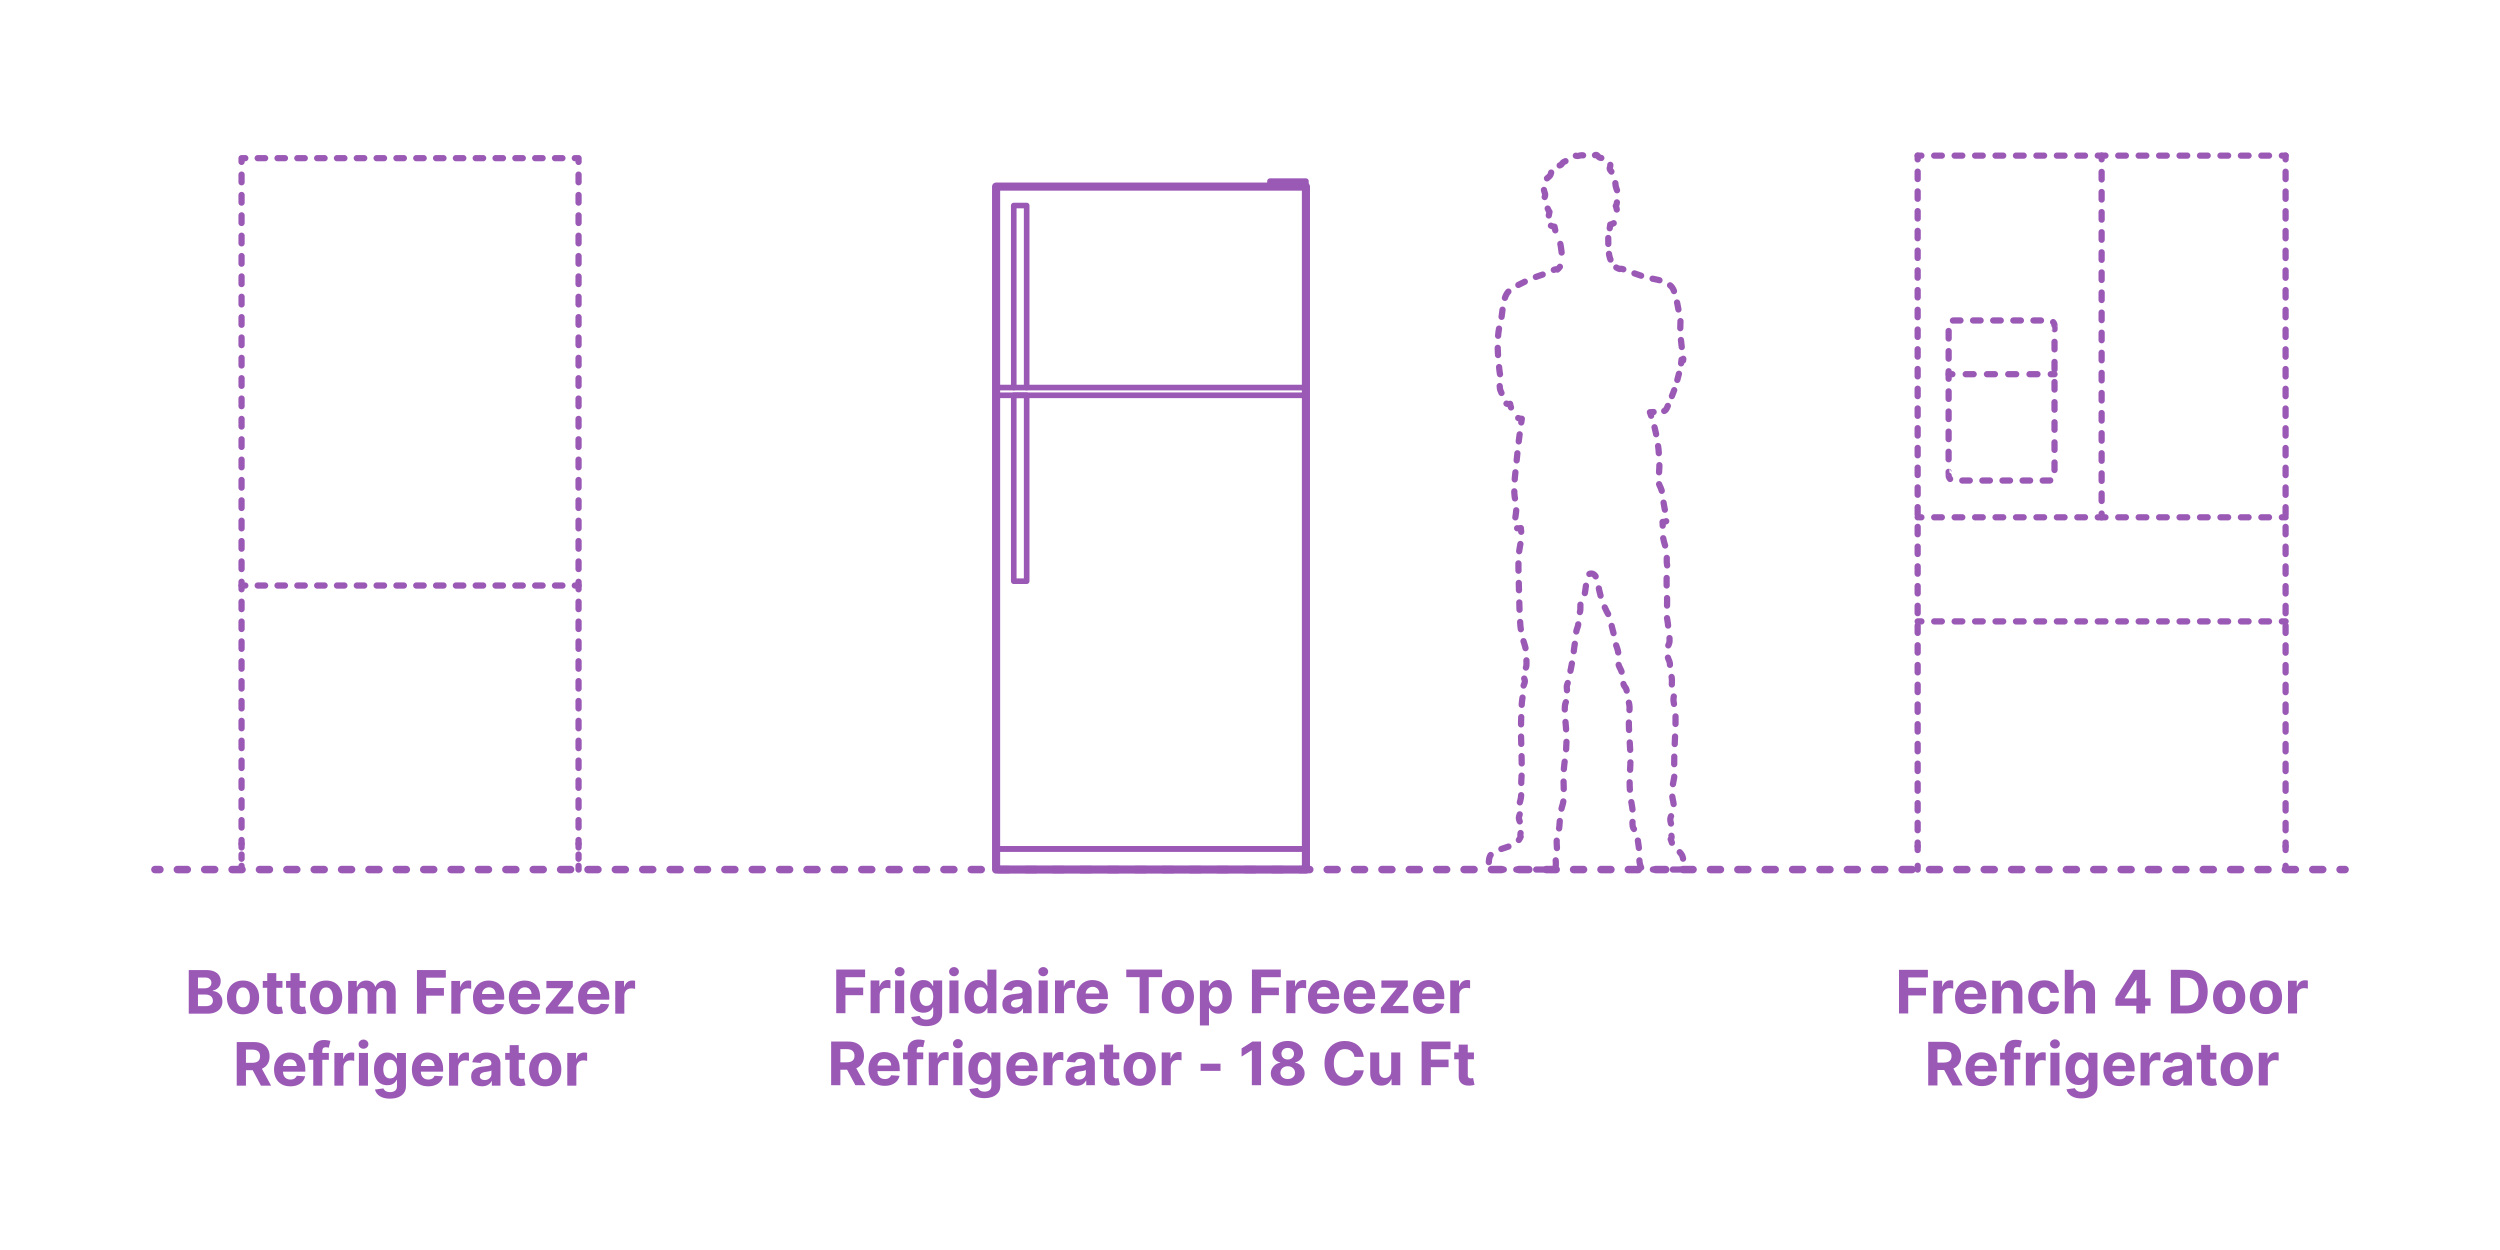 <?xml version="1.0" encoding="utf-8"?>
<!-- Generator: Adobe Illustrator 28.0.0, SVG Export Plug-In . SVG Version: 6.00 Build 0)  -->
<!DOCTYPE svg PUBLIC "-//W3C//DTD SVG 1.1//EN" "http://www.w3.org/Graphics/SVG/1.1/DTD/svg11.dtd">
<svg version="1.1" xmlns:x="http://ns.adobe.com/Extensibility/1.0/" xmlns:i="http://ns.adobe.com/AdobeIllustrator/10.0/" xmlns:graph="http://ns.adobe.com/Graphs/1.0/"
	 xmlns="http://www.w3.org/2000/svg" xmlns:xlink="http://www.w3.org/1999/xlink" xmlns:a="http://ns.adobe.com/AdobeSVGViewerExtensions/3.0/"
	 x="0px" y="0px" width="1000px" height="500px" viewBox="0 0 1000 500" enable-background="new 0 0 1000 500" xml:space="preserve"
	>
<g id="FILL-BACKGROUND">
	<rect x="0" fill="#FFFFFF" width="1000" height="500"/>
</g>
<g id="N-TEXT">
	<g id="MTEXT_00000070805395183876266610000004135032850545731999_">
		<g>
			<g>
				<g>
					<path fill="#9B59B6" d="M334.487,405.279v-17.455h11.557v3.043h-7.866v4.159h7.1v3.042h-7.1v7.211H334.487z"/>
					<path fill="#9B59B6" d="M348.234,405.279v-13.091h3.521v2.284h0.136c0.239-0.812,0.64-1.428,1.202-1.846
						s1.21-0.626,1.943-0.626c0.182,0,0.378,0.011,0.588,0.034c0.21,0.022,0.395,0.054,0.554,0.094v3.221
						c-0.17-0.051-0.406-0.096-0.707-0.136c-0.302-0.04-0.577-0.06-0.827-0.06c-0.534,0-1.01,0.115-1.428,0.345
						c-0.417,0.23-0.747,0.55-0.988,0.959s-0.362,0.881-0.362,1.415v7.406H348.234z"/>
					<path fill="#9B59B6" d="M359.876,390.501c-0.54,0-1.003-0.18-1.389-0.537c-0.387-0.358-0.58-0.79-0.58-1.296
						c0-0.505,0.193-0.938,0.58-1.3c0.386-0.36,0.847-0.541,1.381-0.541c0.545,0,1.01,0.179,1.393,0.537
						c0.384,0.358,0.576,0.79,0.576,1.296c0,0.505-0.192,0.938-0.576,1.299C360.878,390.32,360.416,390.501,359.876,390.501z
						 M358.044,405.279v-13.091h3.631v13.091H358.044z"/>
					<path fill="#9B59B6" d="M370.47,410.461c-1.176,0-2.184-0.161-3.021-0.481c-0.838-0.321-1.504-0.758-1.998-1.309
						s-0.815-1.17-0.963-1.857l3.357-0.452c0.103,0.262,0.265,0.506,0.486,0.733c0.222,0.227,0.516,0.41,0.882,0.55
						c0.366,0.139,0.813,0.208,1.342,0.208c0.79,0,1.442-0.191,1.956-0.575c0.515-0.383,0.771-1.023,0.771-1.922v-2.395h-0.153
						c-0.159,0.363-0.397,0.707-0.716,1.031s-0.728,0.588-1.228,0.793c-0.5,0.204-1.097,0.307-1.789,0.307
						c-0.983,0-1.877-0.229-2.681-0.687c-0.805-0.457-1.443-1.159-1.918-2.104c-0.475-0.946-0.712-2.144-0.712-3.593
						c0-1.483,0.242-2.722,0.725-3.716c0.483-0.994,1.127-1.738,1.931-2.233c0.804-0.494,1.686-0.741,2.646-0.741
						c0.732,0,1.347,0.124,1.841,0.371s0.894,0.554,1.197,0.92c0.304,0.367,0.538,0.727,0.703,1.078h0.137v-2.198h3.604v13.219
						c0,1.113-0.272,2.045-0.817,2.795c-0.546,0.75-1.3,1.314-2.264,1.692C372.826,410.271,371.72,410.461,370.47,410.461z
						 M370.547,402.364c0.585,0,1.081-0.146,1.487-0.438c0.406-0.293,0.719-0.714,0.938-1.262s0.328-1.206,0.328-1.973
						c0-0.768-0.108-1.434-0.324-1.999s-0.528-1.004-0.938-1.316s-0.906-0.469-1.491-0.469c-0.597,0-1.1,0.16-1.509,0.481
						s-0.719,0.766-0.929,1.334c-0.211,0.567-0.315,1.224-0.315,1.969c0,0.755,0.106,1.407,0.319,1.955
						c0.213,0.549,0.522,0.972,0.929,1.271C369.448,402.215,369.95,402.364,370.547,402.364z"/>
					<path fill="#9B59B6" d="M381.601,390.501c-0.54,0-1.003-0.18-1.39-0.537c-0.387-0.358-0.579-0.79-0.579-1.296
						c0-0.505,0.192-0.938,0.579-1.3c0.387-0.36,0.847-0.541,1.381-0.541c0.546,0,1.01,0.179,1.394,0.537s0.575,0.79,0.575,1.296
						c0,0.505-0.191,0.938-0.575,1.299C382.602,390.32,382.14,390.501,381.601,390.501z M379.768,405.279v-13.091h3.631v13.091
						H379.768z"/>
					<path fill="#9B59B6" d="M391.12,405.492c-0.994,0-1.894-0.257-2.697-0.771c-0.805-0.514-1.44-1.272-1.909-2.275
						s-0.703-2.234-0.703-3.694c0-1.5,0.241-2.749,0.725-3.746c0.482-0.997,1.126-1.744,1.93-2.241
						c0.805-0.497,1.687-0.746,2.646-0.746c0.733,0,1.346,0.124,1.837,0.371s0.89,0.554,1.193,0.92
						c0.304,0.367,0.535,0.727,0.694,1.078h0.111v-6.562h3.622v17.455h-3.58v-2.097h-0.153c-0.17,0.363-0.41,0.723-0.72,1.078
						c-0.311,0.355-0.711,0.649-1.202,0.882C392.423,405.376,391.824,405.492,391.12,405.492z M392.271,402.603
						c0.585,0,1.081-0.16,1.487-0.481c0.406-0.32,0.719-0.771,0.938-1.351s0.328-1.259,0.328-2.037s-0.107-1.454-0.324-2.028
						c-0.216-0.573-0.528-1.017-0.938-1.329c-0.408-0.312-0.906-0.469-1.491-0.469c-0.597,0-1.1,0.161-1.509,0.485
						c-0.408,0.324-0.719,0.772-0.929,1.347s-0.315,1.238-0.315,1.994c0,0.762,0.106,1.434,0.32,2.016
						c0.213,0.583,0.522,1.037,0.929,1.364C391.173,402.439,391.674,402.603,392.271,402.603z"/>
					<path fill="#9B59B6" d="M405.275,405.526c-0.835,0-1.579-0.146-2.232-0.439c-0.653-0.292-1.169-0.727-1.547-1.304
						c-0.378-0.576-0.566-1.297-0.566-2.16c0-0.728,0.133-1.338,0.4-1.833c0.267-0.494,0.631-0.892,1.091-1.192
						c0.46-0.302,0.984-0.529,1.572-0.683s1.206-0.261,1.854-0.323c0.762-0.08,1.375-0.155,1.841-0.227
						c0.466-0.07,0.804-0.177,1.015-0.319c0.21-0.142,0.315-0.352,0.315-0.631v-0.051c0-0.54-0.169-0.957-0.508-1.253
						c-0.338-0.295-0.816-0.443-1.436-0.443c-0.653,0-1.174,0.144-1.56,0.431c-0.387,0.287-0.643,0.646-0.768,1.078l-3.357-0.272
						c0.17-0.796,0.506-1.484,1.006-2.067c0.5-0.582,1.146-1.031,1.938-1.347c0.793-0.314,1.712-0.473,2.757-0.473
						c0.728,0,1.425,0.085,2.093,0.256c0.667,0.17,1.262,0.435,1.781,0.793c0.52,0.357,0.931,0.816,1.231,1.376
						s0.452,1.229,0.452,2.007v8.83h-3.443v-1.815h-0.103c-0.21,0.409-0.491,0.769-0.844,1.078s-0.775,0.551-1.27,0.725
						C406.494,405.439,405.924,405.526,405.275,405.526z M406.315,403.021c0.534,0,1.006-0.106,1.415-0.319s0.729-0.502,0.963-0.865
						s0.35-0.775,0.35-1.236v-1.389c-0.114,0.074-0.269,0.141-0.465,0.2c-0.195,0.06-0.416,0.113-0.66,0.162
						c-0.244,0.048-0.489,0.091-0.733,0.128s-0.466,0.069-0.664,0.098c-0.427,0.062-0.799,0.162-1.117,0.299
						c-0.318,0.136-0.565,0.319-0.741,0.549c-0.176,0.23-0.264,0.516-0.264,0.857c0,0.494,0.18,0.87,0.541,1.129
						C405.3,402.892,405.759,403.021,406.315,403.021z"/>
					<path fill="#9B59B6" d="M417.301,390.501c-0.54,0-1.003-0.18-1.389-0.537c-0.387-0.358-0.58-0.79-0.58-1.296
						c0-0.505,0.193-0.938,0.58-1.3c0.386-0.36,0.847-0.541,1.381-0.541c0.545,0,1.01,0.179,1.393,0.537
						c0.384,0.358,0.576,0.79,0.576,1.296c0,0.505-0.192,0.938-0.576,1.299C418.303,390.32,417.841,390.501,417.301,390.501z
						 M415.469,405.279v-13.091h3.631v13.091H415.469z"/>
					<path fill="#9B59B6" d="M421.997,405.279v-13.091h3.52v2.284h0.137c0.238-0.812,0.639-1.428,1.201-1.846
						s1.211-0.626,1.943-0.626c0.182,0,0.378,0.011,0.588,0.034c0.211,0.022,0.396,0.054,0.555,0.094v3.221
						c-0.171-0.051-0.406-0.096-0.708-0.136c-0.301-0.04-0.576-0.06-0.826-0.06c-0.534,0-1.01,0.115-1.428,0.345
						c-0.418,0.23-0.747,0.55-0.988,0.959c-0.242,0.409-0.362,0.881-0.362,1.415v7.406H421.997z"/>
					<path fill="#9B59B6" d="M437.158,405.535c-1.346,0-2.504-0.274-3.473-0.823c-0.969-0.548-1.715-1.326-2.237-2.335
						s-0.784-2.203-0.784-3.584c0-1.347,0.262-2.528,0.784-3.545c0.522-1.018,1.26-1.81,2.212-2.378
						c0.951-0.568,2.069-0.853,3.354-0.853c0.863,0,1.669,0.138,2.416,0.413c0.747,0.276,1.4,0.689,1.961,1.24
						c0.56,0.552,0.995,1.243,1.308,2.075c0.312,0.833,0.469,1.806,0.469,2.919v0.997h-11.054v-2.25h7.637
						c0-0.522-0.114-0.985-0.342-1.389c-0.227-0.403-0.541-0.721-0.941-0.95c-0.4-0.23-0.865-0.346-1.394-0.346
						c-0.551,0-1.038,0.127-1.462,0.38c-0.423,0.253-0.754,0.591-0.992,1.014c-0.239,0.424-0.361,0.894-0.367,1.411v2.139
						c0,0.647,0.121,1.208,0.362,1.679c0.242,0.472,0.584,0.836,1.027,1.092c0.443,0.255,0.969,0.383,1.577,0.383
						c0.403,0,0.772-0.057,1.107-0.17c0.335-0.114,0.622-0.284,0.861-0.512c0.238-0.228,0.42-0.506,0.545-0.835l3.358,0.222
						c-0.171,0.807-0.519,1.51-1.044,2.109c-0.526,0.6-1.202,1.065-2.029,1.397C439.191,405.368,438.238,405.535,437.158,405.535z"
						/>
					<path fill="#9B59B6" d="M450.505,390.867v-3.043h14.336v3.043h-5.344v14.412h-3.648v-14.412H450.505z"/>
					<path fill="#9B59B6" d="M471.147,405.535c-1.324,0-2.468-0.283-3.431-0.849s-1.706-1.354-2.229-2.369
						c-0.523-1.015-0.784-2.191-0.784-3.532c0-1.353,0.261-2.536,0.784-3.55c0.522-1.015,1.266-1.805,2.229-2.37
						c0.963-0.564,2.106-0.848,3.431-0.848c1.323,0,2.467,0.283,3.43,0.848c0.964,0.565,1.706,1.355,2.229,2.37
						c0.522,1.014,0.783,2.197,0.783,3.55c0,1.341-0.261,2.518-0.783,3.532c-0.523,1.015-1.266,1.804-2.229,2.369
						C473.614,405.252,472.471,405.535,471.147,405.535z M471.164,402.723c0.603,0,1.105-0.172,1.509-0.516s0.709-0.814,0.916-1.411
						s0.312-1.275,0.312-2.037c0-0.761-0.104-1.44-0.312-2.036c-0.207-0.597-0.513-1.068-0.916-1.415s-0.906-0.521-1.509-0.521
						c-0.608,0-1.118,0.174-1.529,0.521c-0.412,0.347-0.722,0.818-0.93,1.415c-0.207,0.596-0.311,1.275-0.311,2.036
						c0,0.762,0.104,1.44,0.311,2.037c0.208,0.597,0.518,1.067,0.93,1.411C470.046,402.551,470.556,402.723,471.164,402.723z"/>
					<path fill="#9B59B6" d="M479.959,410.188v-18h3.58v2.198h0.162c0.158-0.352,0.391-0.711,0.694-1.078
						c0.304-0.366,0.701-0.673,1.193-0.92c0.491-0.247,1.104-0.371,1.836-0.371c0.955,0,1.836,0.249,2.643,0.746
						s1.451,1.244,1.935,2.241c0.482,0.997,0.725,2.246,0.725,3.746c0,1.46-0.234,2.691-0.703,3.694s-1.105,1.762-1.909,2.275
						c-0.804,0.515-1.703,0.771-2.697,0.771c-0.705,0-1.303-0.116-1.794-0.35c-0.492-0.232-0.894-0.526-1.206-0.882
						s-0.552-0.715-0.716-1.078h-0.111v7.006H479.959z M483.514,398.733c0,0.778,0.107,1.458,0.323,2.037s0.528,1.03,0.938,1.351
						c0.409,0.321,0.906,0.481,1.492,0.481c0.591,0,1.091-0.163,1.5-0.489c0.408-0.327,0.72-0.781,0.933-1.364
						c0.213-0.582,0.319-1.254,0.319-2.016c0-0.756-0.104-1.42-0.314-1.994c-0.211-0.574-0.521-1.022-0.93-1.347
						s-0.912-0.485-1.508-0.485c-0.592,0-1.09,0.156-1.496,0.469s-0.718,0.756-0.934,1.329
						C483.621,397.279,483.514,397.955,483.514,398.733z"/>
					<path fill="#9B59B6" d="M500.771,405.279v-17.455h11.557v3.043h-7.866v4.159h7.1v3.042h-7.1v7.211H500.771z"/>
					<path fill="#9B59B6" d="M514.519,405.279v-13.091h3.521v2.284h0.136c0.239-0.812,0.64-1.428,1.202-1.846
						s1.21-0.626,1.943-0.626c0.182,0,0.378,0.011,0.588,0.034c0.21,0.022,0.395,0.054,0.554,0.094v3.221
						c-0.17-0.051-0.406-0.096-0.707-0.136c-0.302-0.04-0.577-0.06-0.827-0.06c-0.534,0-1.01,0.115-1.428,0.345
						c-0.417,0.23-0.747,0.55-0.988,0.959s-0.362,0.881-0.362,1.415v7.406H514.519z"/>
					<path fill="#9B59B6" d="M529.681,405.535c-1.347,0-2.504-0.274-3.473-0.823c-0.969-0.548-1.715-1.326-2.237-2.335
						c-0.523-1.009-0.784-2.203-0.784-3.584c0-1.347,0.261-2.528,0.784-3.545c0.522-1.018,1.26-1.81,2.211-2.378
						c0.952-0.568,2.07-0.853,3.354-0.853c0.863,0,1.669,0.138,2.416,0.413c0.747,0.276,1.4,0.689,1.96,1.24
						c0.56,0.552,0.996,1.243,1.309,2.075c0.312,0.833,0.469,1.806,0.469,2.919v0.997h-11.055v-2.25h7.637
						c0-0.522-0.113-0.985-0.341-1.389s-0.541-0.721-0.941-0.95c-0.401-0.23-0.865-0.346-1.394-0.346
						c-0.552,0-1.039,0.127-1.462,0.38c-0.424,0.253-0.754,0.591-0.993,1.014c-0.238,0.424-0.36,0.894-0.366,1.411v2.139
						c0,0.647,0.121,1.208,0.362,1.679c0.241,0.472,0.584,0.836,1.027,1.092c0.442,0.255,0.968,0.383,1.576,0.383
						c0.403,0,0.772-0.057,1.108-0.17c0.335-0.114,0.622-0.284,0.86-0.512s0.421-0.506,0.546-0.835l3.357,0.222
						c-0.17,0.807-0.519,1.51-1.044,2.109s-1.201,1.065-2.028,1.397S530.76,405.535,529.681,405.535z"/>
					<path fill="#9B59B6" d="M544.024,405.535c-1.347,0-2.504-0.274-3.473-0.823c-0.969-0.548-1.715-1.326-2.237-2.335
						c-0.523-1.009-0.784-2.203-0.784-3.584c0-1.347,0.261-2.528,0.784-3.545c0.522-1.018,1.26-1.81,2.211-2.378
						c0.952-0.568,2.07-0.853,3.354-0.853c0.863,0,1.669,0.138,2.416,0.413c0.747,0.276,1.4,0.689,1.96,1.24
						c0.56,0.552,0.996,1.243,1.309,2.075c0.312,0.833,0.469,1.806,0.469,2.919v0.997h-11.055v-2.25h7.637
						c0-0.522-0.113-0.985-0.341-1.389s-0.541-0.721-0.941-0.95c-0.401-0.23-0.865-0.346-1.394-0.346
						c-0.552,0-1.039,0.127-1.462,0.38c-0.424,0.253-0.754,0.591-0.993,1.014c-0.238,0.424-0.36,0.894-0.366,1.411v2.139
						c0,0.647,0.121,1.208,0.362,1.679c0.241,0.472,0.584,0.836,1.027,1.092c0.442,0.255,0.968,0.383,1.576,0.383
						c0.403,0,0.772-0.057,1.108-0.17c0.335-0.114,0.622-0.284,0.86-0.512s0.421-0.506,0.546-0.835l3.357,0.222
						c-0.17,0.807-0.519,1.51-1.044,2.109s-1.201,1.065-2.028,1.397S545.104,405.535,544.024,405.535z"/>
					<path fill="#9B59B6" d="M552.334,405.279v-2.165l6.409-7.935v-0.094h-6.188v-2.897h10.56v2.36l-6.017,7.738v0.094h6.238v2.898
						H552.334z"/>
					<path fill="#9B59B6" d="M571.715,405.535c-1.347,0-2.504-0.274-3.473-0.823c-0.969-0.548-1.715-1.326-2.237-2.335
						c-0.523-1.009-0.784-2.203-0.784-3.584c0-1.347,0.261-2.528,0.784-3.545c0.522-1.018,1.26-1.81,2.211-2.378
						c0.952-0.568,2.07-0.853,3.354-0.853c0.863,0,1.669,0.138,2.416,0.413c0.747,0.276,1.4,0.689,1.96,1.24
						c0.56,0.552,0.996,1.243,1.309,2.075c0.312,0.833,0.469,1.806,0.469,2.919v0.997h-11.055v-2.25h7.637
						c0-0.522-0.113-0.985-0.341-1.389s-0.541-0.721-0.941-0.95c-0.401-0.23-0.865-0.346-1.394-0.346
						c-0.552,0-1.039,0.127-1.462,0.38c-0.424,0.253-0.754,0.591-0.993,1.014c-0.238,0.424-0.36,0.894-0.366,1.411v2.139
						c0,0.647,0.121,1.208,0.362,1.679c0.241,0.472,0.584,0.836,1.027,1.092c0.442,0.255,0.968,0.383,1.576,0.383
						c0.403,0,0.772-0.057,1.108-0.17c0.335-0.114,0.622-0.284,0.86-0.512s0.421-0.506,0.546-0.835l3.357,0.222
						c-0.17,0.807-0.519,1.51-1.044,2.109s-1.201,1.065-2.028,1.397S572.794,405.535,571.715,405.535z"/>
					<path fill="#9B59B6" d="M580.093,405.279v-13.091h3.52v2.284h0.137c0.238-0.812,0.639-1.428,1.201-1.846
						s1.211-0.626,1.943-0.626c0.182,0,0.378,0.011,0.588,0.034c0.211,0.022,0.396,0.054,0.555,0.094v3.221
						c-0.171-0.051-0.406-0.096-0.708-0.136c-0.301-0.04-0.576-0.06-0.826-0.06c-0.534,0-1.01,0.115-1.428,0.345
						c-0.418,0.23-0.747,0.55-0.988,0.959c-0.242,0.409-0.362,0.881-0.362,1.415v7.406H580.093z"/>
					<path fill="#9B59B6" d="M332.454,434.079v-17.455h6.887c1.318,0,2.444,0.234,3.379,0.703s1.647,1.131,2.14,1.986
						c0.491,0.854,0.737,1.859,0.737,3.013c0,1.159-0.25,2.154-0.75,2.987c-0.5,0.832-1.224,1.47-2.169,1.913
						c-0.946,0.443-2.09,0.665-3.431,0.665h-4.611v-2.966h4.015c0.704,0,1.29-0.097,1.756-0.29s0.813-0.483,1.044-0.869
						c0.229-0.387,0.345-0.866,0.345-1.44c0-0.58-0.115-1.068-0.345-1.466c-0.23-0.397-0.58-0.7-1.049-0.908
						c-0.469-0.207-1.058-0.311-1.769-0.311h-2.488v14.438H332.454z M341.881,426.136l4.338,7.943h-4.074l-4.244-7.943H341.881z"/>
					<path fill="#9B59B6" d="M353.88,434.335c-1.346,0-2.504-0.274-3.473-0.823c-0.969-0.548-1.715-1.326-2.237-2.335
						s-0.784-2.203-0.784-3.584c0-1.347,0.262-2.528,0.784-3.545c0.522-1.018,1.26-1.81,2.212-2.378
						c0.951-0.568,2.069-0.853,3.354-0.853c0.863,0,1.669,0.138,2.416,0.413c0.747,0.276,1.4,0.689,1.961,1.24
						c0.56,0.552,0.995,1.243,1.308,2.075c0.312,0.833,0.469,1.806,0.469,2.919v0.997h-11.054v-2.25h7.637
						c0-0.522-0.114-0.985-0.342-1.389c-0.227-0.403-0.541-0.721-0.941-0.95c-0.4-0.23-0.865-0.346-1.394-0.346
						c-0.551,0-1.038,0.127-1.462,0.38c-0.423,0.253-0.754,0.591-0.992,1.014c-0.239,0.424-0.361,0.894-0.367,1.411v2.139
						c0,0.647,0.121,1.208,0.362,1.679c0.242,0.472,0.584,0.836,1.027,1.092c0.443,0.255,0.969,0.383,1.577,0.383
						c0.403,0,0.772-0.057,1.107-0.17c0.335-0.114,0.622-0.284,0.861-0.512c0.238-0.228,0.42-0.506,0.545-0.835l3.358,0.222
						c-0.171,0.807-0.519,1.51-1.044,2.109c-0.526,0.6-1.202,1.065-2.029,1.397C355.913,434.168,354.96,434.335,353.88,434.335z"/>
					<path fill="#9B59B6" d="M369.298,420.988v2.727h-8.079v-2.727H369.298z M363.067,434.079v-14.037
						c0-0.949,0.187-1.735,0.559-2.361c0.372-0.624,0.882-1.093,1.53-1.406c0.647-0.312,1.383-0.469,2.207-0.469
						c0.557,0,1.066,0.043,1.53,0.128c0.463,0.086,0.808,0.162,1.035,0.23l-0.647,2.728c-0.143-0.046-0.317-0.088-0.524-0.128
						c-0.208-0.04-0.419-0.06-0.635-0.06c-0.534,0-0.906,0.123-1.117,0.37c-0.21,0.247-0.314,0.593-0.314,1.036v13.969H363.067z"/>
					<path fill="#9B59B6" d="M371.514,434.079v-13.091h3.521v2.284h0.136c0.239-0.812,0.64-1.428,1.202-1.846
						s1.21-0.626,1.943-0.626c0.182,0,0.378,0.011,0.588,0.034c0.21,0.022,0.395,0.054,0.554,0.094v3.221
						c-0.17-0.051-0.406-0.096-0.707-0.136c-0.302-0.04-0.577-0.06-0.827-0.06c-0.534,0-1.01,0.115-1.428,0.345
						c-0.417,0.23-0.747,0.55-0.988,0.959s-0.362,0.881-0.362,1.415v7.406H371.514z"/>
					<path fill="#9B59B6" d="M383.155,419.301c-0.54,0-1.003-0.18-1.389-0.537c-0.387-0.358-0.58-0.79-0.58-1.296
						c0-0.505,0.193-0.938,0.58-1.3c0.386-0.36,0.847-0.541,1.381-0.541c0.545,0,1.01,0.179,1.393,0.537
						c0.384,0.358,0.576,0.79,0.576,1.296c0,0.505-0.192,0.938-0.576,1.299C384.157,419.12,383.695,419.301,383.155,419.301z
						 M381.323,434.079v-13.091h3.631v13.091H381.323z"/>
					<path fill="#9B59B6" d="M393.749,439.261c-1.176,0-2.184-0.161-3.021-0.481c-0.838-0.321-1.504-0.758-1.998-1.309
						s-0.815-1.17-0.963-1.857l3.357-0.452c0.103,0.262,0.265,0.506,0.486,0.733c0.222,0.227,0.516,0.41,0.882,0.55
						c0.366,0.139,0.813,0.208,1.342,0.208c0.79,0,1.442-0.191,1.956-0.575c0.515-0.383,0.771-1.023,0.771-1.922v-2.395h-0.153
						c-0.159,0.363-0.397,0.707-0.716,1.031s-0.728,0.588-1.228,0.793c-0.5,0.204-1.097,0.307-1.789,0.307
						c-0.983,0-1.877-0.229-2.681-0.687c-0.805-0.457-1.443-1.159-1.918-2.104c-0.475-0.946-0.712-2.144-0.712-3.593
						c0-1.483,0.242-2.722,0.725-3.716c0.483-0.994,1.127-1.738,1.931-2.233c0.804-0.494,1.686-0.741,2.646-0.741
						c0.732,0,1.347,0.124,1.841,0.371s0.894,0.554,1.197,0.92c0.304,0.367,0.538,0.727,0.703,1.078h0.137v-2.198h3.604v13.219
						c0,1.113-0.272,2.045-0.817,2.795c-0.546,0.75-1.3,1.314-2.264,1.692C396.105,439.071,394.999,439.261,393.749,439.261z
						 M393.826,431.164c0.585,0,1.081-0.146,1.487-0.438c0.406-0.293,0.719-0.714,0.938-1.262s0.328-1.206,0.328-1.973
						c0-0.768-0.108-1.434-0.324-1.999s-0.528-1.004-0.938-1.316s-0.906-0.469-1.491-0.469c-0.597,0-1.1,0.16-1.509,0.481
						s-0.719,0.766-0.929,1.334c-0.211,0.567-0.315,1.224-0.315,1.969c0,0.755,0.106,1.407,0.319,1.955
						c0.213,0.549,0.522,0.972,0.929,1.271C392.728,431.015,393.229,431.164,393.826,431.164z"/>
					<path fill="#9B59B6" d="M409.013,434.335c-1.346,0-2.504-0.274-3.473-0.823c-0.969-0.548-1.715-1.326-2.237-2.335
						s-0.784-2.203-0.784-3.584c0-1.347,0.262-2.528,0.784-3.545c0.522-1.018,1.26-1.81,2.212-2.378
						c0.951-0.568,2.069-0.853,3.354-0.853c0.863,0,1.669,0.138,2.416,0.413c0.747,0.276,1.4,0.689,1.961,1.24
						c0.56,0.552,0.995,1.243,1.308,2.075c0.312,0.833,0.469,1.806,0.469,2.919v0.997h-11.054v-2.25h7.637
						c0-0.522-0.114-0.985-0.342-1.389c-0.227-0.403-0.541-0.721-0.941-0.95c-0.4-0.23-0.865-0.346-1.394-0.346
						c-0.551,0-1.038,0.127-1.462,0.38c-0.423,0.253-0.754,0.591-0.992,1.014c-0.239,0.424-0.361,0.894-0.367,1.411v2.139
						c0,0.647,0.121,1.208,0.362,1.679c0.242,0.472,0.584,0.836,1.027,1.092c0.443,0.255,0.969,0.383,1.577,0.383
						c0.403,0,0.772-0.057,1.107-0.17c0.335-0.114,0.622-0.284,0.861-0.512c0.238-0.228,0.42-0.506,0.545-0.835l3.358,0.222
						c-0.171,0.807-0.519,1.51-1.044,2.109c-0.526,0.6-1.202,1.065-2.029,1.397C411.046,434.168,410.093,434.335,409.013,434.335z"
						/>
					<path fill="#9B59B6" d="M417.391,434.079v-13.091h3.521v2.284h0.136c0.239-0.812,0.64-1.428,1.202-1.846
						s1.21-0.626,1.943-0.626c0.182,0,0.378,0.011,0.588,0.034c0.21,0.022,0.395,0.054,0.554,0.094v3.221
						c-0.17-0.051-0.406-0.096-0.707-0.136c-0.302-0.04-0.577-0.06-0.827-0.06c-0.534,0-1.01,0.115-1.428,0.345
						c-0.417,0.23-0.747,0.55-0.988,0.959s-0.362,0.881-0.362,1.415v7.406H417.391z"/>
					<path fill="#9B59B6" d="M430.567,434.326c-0.835,0-1.58-0.146-2.233-0.439c-0.653-0.292-1.169-0.727-1.547-1.304
						c-0.378-0.576-0.566-1.297-0.566-2.16c0-0.728,0.134-1.338,0.4-1.833c0.268-0.494,0.631-0.892,1.091-1.192
						c0.461-0.302,0.984-0.529,1.572-0.683c0.589-0.153,1.206-0.261,1.854-0.323c0.761-0.08,1.375-0.155,1.841-0.227
						c0.466-0.07,0.804-0.177,1.014-0.319c0.21-0.142,0.315-0.352,0.315-0.631v-0.051c0-0.54-0.169-0.957-0.507-1.253
						c-0.338-0.295-0.817-0.443-1.437-0.443c-0.653,0-1.173,0.144-1.56,0.431c-0.386,0.287-0.642,0.646-0.767,1.078l-3.358-0.272
						c0.171-0.796,0.506-1.484,1.006-2.067c0.5-0.582,1.146-1.031,1.939-1.347c0.792-0.314,1.711-0.473,2.757-0.473
						c0.728,0,1.425,0.085,2.092,0.256c0.668,0.17,1.262,0.435,1.781,0.793c0.521,0.357,0.931,0.816,1.231,1.376
						c0.302,0.56,0.452,1.229,0.452,2.007v8.83h-3.443v-1.815h-0.103c-0.21,0.409-0.491,0.769-0.844,1.078
						c-0.352,0.31-0.775,0.551-1.27,0.725C431.786,434.239,431.215,434.326,430.567,434.326z M431.607,431.82
						c0.533,0,1.005-0.106,1.414-0.319s0.73-0.502,0.964-0.865c0.232-0.363,0.349-0.775,0.349-1.236v-1.389
						c-0.113,0.074-0.269,0.141-0.464,0.2c-0.196,0.06-0.417,0.113-0.661,0.162c-0.244,0.048-0.488,0.091-0.732,0.128
						s-0.466,0.069-0.665,0.098c-0.426,0.062-0.798,0.162-1.116,0.299c-0.318,0.136-0.565,0.319-0.741,0.549
						c-0.177,0.23-0.265,0.516-0.265,0.857c0,0.494,0.181,0.87,0.541,1.129C430.592,431.691,431.05,431.82,431.607,431.82z"/>
					<path fill="#9B59B6" d="M447.724,420.988v2.727h-7.884v-2.727H447.724z M441.63,417.852h3.63v12.204
						c0,0.336,0.052,0.596,0.153,0.78c0.103,0.185,0.246,0.314,0.431,0.388c0.185,0.074,0.399,0.111,0.644,0.111
						c0.171,0,0.341-0.016,0.512-0.047c0.17-0.031,0.301-0.056,0.392-0.073l0.571,2.702c-0.182,0.057-0.438,0.123-0.768,0.2
						c-0.329,0.077-0.729,0.124-1.201,0.141c-0.875,0.034-1.641-0.082-2.297-0.35c-0.656-0.267-1.166-0.682-1.53-1.244
						c-0.363-0.562-0.542-1.272-0.536-2.131V417.852z"/>
					<path fill="#9B59B6" d="M455.862,434.335c-1.324,0-2.467-0.283-3.431-0.849c-0.963-0.565-1.706-1.354-2.229-2.369
						s-0.784-2.191-0.784-3.532c0-1.353,0.262-2.536,0.784-3.55c0.522-1.015,1.266-1.805,2.229-2.37
						c0.964-0.564,2.106-0.848,3.431-0.848s2.468,0.283,3.431,0.848c0.963,0.565,1.706,1.355,2.229,2.37
						c0.522,1.014,0.784,2.197,0.784,3.55c0,1.341-0.262,2.518-0.784,3.532s-1.266,1.804-2.229,2.369
						S457.187,434.335,455.862,434.335z M455.88,431.522c0.602,0,1.104-0.172,1.508-0.516s0.709-0.814,0.916-1.411
						c0.208-0.597,0.312-1.275,0.312-2.037c0-0.761-0.104-1.44-0.312-2.036c-0.207-0.597-0.513-1.068-0.916-1.415
						s-0.906-0.521-1.508-0.521c-0.608,0-1.118,0.174-1.53,0.521s-0.722,0.818-0.929,1.415c-0.208,0.596-0.312,1.275-0.312,2.036
						c0,0.762,0.104,1.44,0.312,2.037c0.207,0.597,0.517,1.067,0.929,1.411S455.271,431.522,455.88,431.522z"/>
					<path fill="#9B59B6" d="M464.675,434.079v-13.091h3.52v2.284h0.137c0.238-0.812,0.639-1.428,1.201-1.846
						s1.211-0.626,1.943-0.626c0.182,0,0.378,0.011,0.588,0.034c0.211,0.022,0.396,0.054,0.555,0.094v3.221
						c-0.171-0.051-0.406-0.096-0.708-0.136c-0.301-0.04-0.576-0.06-0.826-0.06c-0.534,0-1.01,0.115-1.428,0.345
						c-0.418,0.23-0.747,0.55-0.988,0.959c-0.242,0.409-0.362,0.881-0.362,1.415v7.406H464.675z"/>
					<path fill="#9B59B6" d="M488.205,425.471v2.881h-7.96v-2.881H488.205z"/>
					<path fill="#9B59B6" d="M504.424,416.624v17.455h-3.689v-13.952h-0.103l-3.997,2.506v-3.272l4.32-2.736H504.424z"/>
					<path fill="#9B59B6" d="M515.086,434.317c-1.312,0-2.479-0.215-3.498-0.644c-1.021-0.429-1.82-1.016-2.399-1.76
						c-0.58-0.744-0.869-1.588-0.869-2.531c0-0.728,0.166-1.396,0.498-2.007c0.333-0.611,0.785-1.119,1.359-1.525
						s1.216-0.667,1.927-0.78v-0.119c-0.933-0.188-1.688-0.641-2.268-1.359c-0.579-0.719-0.869-1.556-0.869-2.51
						c0-0.903,0.264-1.709,0.793-2.417c0.528-0.707,1.254-1.264,2.177-1.67c0.924-0.406,1.974-0.609,3.149-0.609
						s2.226,0.204,3.149,0.613c0.923,0.409,1.649,0.968,2.178,1.675c0.528,0.708,0.795,1.51,0.801,2.408
						c-0.006,0.96-0.301,1.798-0.887,2.514c-0.585,0.716-1.335,1.168-2.25,1.355v0.119c0.699,0.113,1.334,0.374,1.905,0.78
						s1.025,0.914,1.363,1.525c0.338,0.61,0.51,1.279,0.516,2.007c-0.006,0.943-0.298,1.787-0.878,2.531
						c-0.579,0.744-1.379,1.331-2.398,1.76C517.564,434.103,516.398,434.317,515.086,434.317z M515.086,431.607
						c0.585,0,1.097-0.106,1.534-0.319c0.438-0.214,0.78-0.509,1.027-0.887s0.37-0.814,0.37-1.309c0-0.505-0.128-0.953-0.383-1.342
						c-0.256-0.39-0.603-0.696-1.04-0.921s-0.94-0.337-1.509-0.337c-0.562,0-1.065,0.112-1.509,0.337
						c-0.442,0.225-0.791,0.531-1.044,0.921c-0.253,0.389-0.379,0.837-0.379,1.342c0,0.494,0.122,0.931,0.366,1.309
						s0.588,0.673,1.031,0.887C513.995,431.501,514.507,431.607,515.086,431.607z M515.086,423.809c0.488,0,0.924-0.099,1.304-0.298
						c0.381-0.199,0.68-0.475,0.896-0.827c0.216-0.352,0.323-0.758,0.323-1.219c0-0.454-0.107-0.854-0.323-1.197
						s-0.512-0.613-0.887-0.81s-0.812-0.294-1.312-0.294c-0.494,0-0.932,0.098-1.312,0.294s-0.678,0.466-0.891,0.81
						s-0.319,0.743-0.319,1.197c0,0.461,0.107,0.867,0.323,1.219c0.217,0.353,0.515,0.628,0.896,0.827
						S514.598,423.809,515.086,423.809z"/>
					<path fill="#9B59B6" d="M545.503,422.735h-3.732c-0.068-0.483-0.208-0.913-0.418-1.291s-0.48-0.7-0.81-0.968
						c-0.329-0.267-0.709-0.472-1.138-0.613c-0.429-0.143-0.894-0.214-1.394-0.214c-0.903,0-1.69,0.224-2.36,0.67
						c-0.671,0.445-1.19,1.094-1.56,1.942c-0.37,0.85-0.555,1.88-0.555,3.09c0,1.244,0.187,2.29,0.559,3.137
						s0.894,1.485,1.563,1.917c0.671,0.433,1.446,0.648,2.327,0.648c0.494,0,0.953-0.065,1.376-0.196
						c0.424-0.131,0.8-0.322,1.13-0.575c0.329-0.253,0.604-0.562,0.822-0.925s0.371-0.778,0.456-1.244l3.732,0.017
						c-0.097,0.801-0.336,1.572-0.72,2.314c-0.384,0.741-0.897,1.403-1.543,1.985c-0.645,0.582-1.412,1.043-2.301,1.381
						c-0.89,0.338-1.894,0.507-3.013,0.507c-1.557,0-2.947-0.353-4.172-1.057s-2.19-1.725-2.897-3.06
						c-0.708-1.335-1.062-2.952-1.062-4.85c0-1.903,0.358-3.522,1.074-4.858c0.716-1.335,1.688-2.354,2.914-3.055
						c1.228-0.702,2.608-1.053,4.143-1.053c1.011,0,1.95,0.142,2.816,0.426s1.635,0.698,2.306,1.24
						c0.67,0.543,1.217,1.206,1.641,1.99C545.112,420.826,545.384,421.724,545.503,422.735z"/>
					<path fill="#9B59B6" d="M556.48,428.505v-7.517h3.631v13.091h-3.486v-2.378h-0.137c-0.295,0.767-0.785,1.384-1.47,1.85
						s-1.519,0.698-2.501,0.698c-0.875,0-1.646-0.198-2.311-0.597c-0.664-0.397-1.183-0.963-1.555-1.695
						c-0.372-0.733-0.562-1.611-0.567-2.634v-8.335h3.631v7.688c0.006,0.772,0.213,1.383,0.622,1.832s0.958,0.673,1.646,0.673
						c0.438,0,0.847-0.101,1.227-0.302c0.381-0.202,0.689-0.502,0.925-0.899C556.371,429.582,556.485,429.09,556.48,428.505z"/>
					<path fill="#9B59B6" d="M568.642,434.079v-17.455h11.557v3.043h-7.866v4.159h7.1v3.042h-7.1v7.211H568.642z"/>
					<path fill="#9B59B6" d="M589.574,420.988v2.727h-7.884v-2.727H589.574z M583.48,417.852h3.63v12.204
						c0,0.336,0.052,0.596,0.153,0.78c0.103,0.185,0.246,0.314,0.431,0.388c0.185,0.074,0.399,0.111,0.644,0.111
						c0.171,0,0.341-0.016,0.512-0.047c0.17-0.031,0.301-0.056,0.392-0.073l0.571,2.702c-0.182,0.057-0.438,0.123-0.768,0.2
						c-0.329,0.077-0.729,0.124-1.201,0.141c-0.875,0.034-1.641-0.082-2.297-0.35c-0.656-0.267-1.166-0.682-1.53-1.244
						c-0.363-0.562-0.542-1.272-0.536-2.131V417.852z"/>
				</g>
			</g>
		</g>
	</g>
	<g id="MTEXT_00000111181981231589454340000014098013141881855659_">
		<g>
			<g>
				<g>
					<path fill="#9B59B6" d="M75.501,405.477v-17.454h6.989c1.284,0,2.355,0.19,3.213,0.571c0.858,0.38,1.503,0.907,1.935,1.58
						c0.432,0.674,0.648,1.448,0.648,2.323c0,0.682-0.137,1.279-0.409,1.794c-0.273,0.514-0.646,0.935-1.121,1.261
						c-0.475,0.327-1.016,0.559-1.624,0.695v0.17c0.665,0.028,1.288,0.216,1.871,0.562c0.582,0.347,1.055,0.831,1.419,1.453
						s0.545,1.362,0.545,2.221c0,0.926-0.229,1.751-0.686,2.476s-1.132,1.297-2.024,1.717c-0.892,0.421-1.992,0.631-3.298,0.631
						H75.501z M79.191,395.326h2.736c0.505,0,0.956-0.09,1.351-0.269s0.708-0.433,0.938-0.763c0.23-0.329,0.345-0.725,0.345-1.185
						c0-0.631-0.223-1.139-0.669-1.525c-0.446-0.387-1.078-0.58-1.896-0.58h-2.804V395.326z M79.191,402.46H82.2
						c1.028,0,1.778-0.197,2.25-0.593c0.472-0.395,0.708-0.922,0.708-1.581c0-0.482-0.117-0.908-0.35-1.278
						c-0.233-0.369-0.564-0.659-0.993-0.869c-0.429-0.21-0.939-0.315-1.53-0.315h-3.094V402.46z"/>
					<path fill="#9B59B6" d="M97.208,405.732c-1.324,0-2.467-0.282-3.431-0.848c-0.963-0.565-1.706-1.355-2.229-2.369
						c-0.523-1.015-0.784-2.192-0.784-3.533c0-1.353,0.261-2.535,0.784-3.55c0.522-1.014,1.266-1.804,2.229-2.369
						c0.963-0.565,2.106-0.848,3.431-0.848c1.324,0,2.467,0.282,3.43,0.848c0.963,0.565,1.706,1.355,2.229,2.369
						c0.522,1.015,0.784,2.197,0.784,3.55c0,1.341-0.261,2.519-0.784,3.533c-0.523,1.014-1.266,1.804-2.229,2.369
						C99.675,405.45,98.532,405.732,97.208,405.732z M97.225,402.92c0.602,0,1.105-0.172,1.508-0.516s0.709-0.813,0.916-1.41
						c0.208-0.597,0.312-1.275,0.312-2.037s-0.104-1.44-0.312-2.037c-0.207-0.597-0.513-1.068-0.916-1.415
						c-0.403-0.346-0.906-0.52-1.508-0.52c-0.608,0-1.118,0.174-1.53,0.52c-0.412,0.347-0.722,0.818-0.929,1.415
						s-0.311,1.275-0.311,2.037s0.104,1.44,0.311,2.037s0.517,1.066,0.929,1.41C96.107,402.748,96.617,402.92,97.225,402.92z"/>
					<path fill="#9B59B6" d="M112.984,392.386v2.728H105.1v-2.728H112.984z M106.89,389.25h3.63v12.204
						c0,0.335,0.051,0.596,0.153,0.78c0.103,0.185,0.246,0.313,0.431,0.388c0.185,0.073,0.399,0.11,0.644,0.11
						c0.17,0,0.341-0.016,0.511-0.047s0.301-0.056,0.392-0.072l0.571,2.701c-0.182,0.058-0.438,0.124-0.767,0.201
						c-0.33,0.076-0.73,0.123-1.202,0.141c-0.875,0.033-1.641-0.083-2.297-0.35c-0.656-0.268-1.166-0.682-1.53-1.244
						s-0.542-1.273-0.537-2.131V389.25z"/>
					<path fill="#9B59B6" d="M122.308,392.386v2.728h-7.884v-2.728H122.308z M116.214,389.25h3.63v12.204
						c0,0.335,0.051,0.596,0.153,0.78c0.103,0.185,0.246,0.313,0.431,0.388c0.185,0.073,0.399,0.11,0.644,0.11
						c0.17,0,0.341-0.016,0.511-0.047s0.301-0.056,0.392-0.072l0.571,2.701c-0.182,0.058-0.438,0.124-0.767,0.201
						c-0.33,0.076-0.73,0.123-1.202,0.141c-0.875,0.033-1.641-0.083-2.297-0.35c-0.656-0.268-1.166-0.682-1.53-1.244
						s-0.542-1.273-0.537-2.131V389.25z"/>
					<path fill="#9B59B6" d="M130.447,405.732c-1.324,0-2.467-0.282-3.431-0.848c-0.963-0.565-1.706-1.355-2.229-2.369
						c-0.523-1.015-0.784-2.192-0.784-3.533c0-1.353,0.261-2.535,0.784-3.55c0.522-1.014,1.266-1.804,2.229-2.369
						c0.963-0.565,2.106-0.848,3.431-0.848c1.324,0,2.467,0.282,3.43,0.848c0.963,0.565,1.706,1.355,2.229,2.369
						c0.522,1.015,0.784,2.197,0.784,3.55c0,1.341-0.261,2.519-0.784,3.533c-0.523,1.014-1.266,1.804-2.229,2.369
						C132.914,405.45,131.771,405.732,130.447,405.732z M130.464,402.92c0.602,0,1.105-0.172,1.508-0.516s0.709-0.813,0.916-1.41
						c0.208-0.597,0.312-1.275,0.312-2.037s-0.104-1.44-0.312-2.037c-0.207-0.597-0.513-1.068-0.916-1.415
						c-0.403-0.346-0.906-0.52-1.508-0.52c-0.608,0-1.118,0.174-1.53,0.52c-0.412,0.347-0.722,0.818-0.929,1.415
						s-0.311,1.275-0.311,2.037s0.104,1.44,0.311,2.037s0.517,1.066,0.929,1.41C129.346,402.748,129.855,402.92,130.464,402.92z"/>
					<path fill="#9B59B6" d="M139.259,405.477v-13.091h3.46v2.31h0.153c0.273-0.767,0.727-1.372,1.364-1.815
						c0.636-0.442,1.397-0.664,2.284-0.664c0.897,0,1.662,0.223,2.292,0.669c0.63,0.446,1.051,1.05,1.261,1.811h0.136
						c0.267-0.75,0.751-1.351,1.453-1.803c0.702-0.451,1.533-0.677,2.493-0.677c1.222,0,2.214,0.388,2.979,1.163
						s1.146,1.874,1.146,3.294v8.804h-3.622v-8.088c0-0.728-0.193-1.272-0.58-1.637c-0.387-0.363-0.87-0.545-1.449-0.545
						c-0.659,0-1.173,0.209-1.542,0.626c-0.369,0.418-0.554,0.968-0.554,1.649v7.994h-3.52v-8.164c0-0.643-0.183-1.154-0.55-1.534
						c-0.366-0.381-0.848-0.571-1.444-0.571c-0.404,0-0.766,0.101-1.087,0.303c-0.321,0.201-0.575,0.482-0.763,0.844
						c-0.188,0.36-0.281,0.782-0.281,1.266v7.857H139.259z"/>
					<path fill="#9B59B6" d="M166.779,405.477v-17.454h11.557v3.042h-7.866v4.159h7.099v3.043h-7.099v7.21H166.779z"/>
					<path fill="#9B59B6" d="M180.525,405.477v-13.091h3.52v2.284h0.136c0.239-0.812,0.639-1.428,1.202-1.845
						c0.562-0.418,1.21-0.627,1.943-0.627c0.182,0,0.378,0.012,0.588,0.034c0.21,0.022,0.395,0.054,0.554,0.094v3.222
						c-0.17-0.051-0.406-0.097-0.708-0.137c-0.301-0.039-0.577-0.06-0.827-0.06c-0.534,0-1.01,0.115-1.428,0.346
						c-0.417,0.229-0.747,0.55-0.988,0.959c-0.242,0.408-0.362,0.88-0.362,1.414v7.406H180.525z"/>
					<path fill="#9B59B6" d="M195.688,405.732c-1.346,0-2.504-0.274-3.473-0.822c-0.969-0.549-1.715-1.327-2.237-2.335
						c-0.523-1.009-0.784-2.203-0.784-3.584c0-1.347,0.261-2.528,0.784-3.546c0.522-1.017,1.26-1.81,2.211-2.378
						c0.952-0.567,2.07-0.852,3.354-0.852c0.863,0,1.669,0.138,2.416,0.413s1.4,0.688,1.96,1.24c0.56,0.551,0.996,1.243,1.308,2.075
						s0.469,1.806,0.469,2.919v0.997h-11.054v-2.25h7.637c0-0.522-0.114-0.985-0.341-1.39c-0.227-0.403-0.541-0.72-0.941-0.95
						c-0.401-0.229-0.865-0.345-1.394-0.345c-0.551,0-1.039,0.126-1.462,0.379s-0.754,0.591-0.993,1.015
						c-0.239,0.423-0.361,0.894-0.367,1.41v2.14c0,0.647,0.121,1.207,0.362,1.679c0.242,0.472,0.584,0.835,1.027,1.091
						c0.443,0.256,0.968,0.384,1.577,0.384c0.403,0,0.772-0.057,1.108-0.171c0.335-0.113,0.622-0.284,0.861-0.511
						c0.238-0.228,0.42-0.506,0.545-0.836l3.358,0.222c-0.17,0.807-0.519,1.51-1.044,2.109c-0.526,0.6-1.202,1.065-2.029,1.398
						C197.72,405.566,196.767,405.732,195.688,405.732z"/>
					<path fill="#9B59B6" d="M210.031,405.732c-1.346,0-2.504-0.274-3.473-0.822c-0.969-0.549-1.715-1.327-2.237-2.335
						c-0.523-1.009-0.784-2.203-0.784-3.584c0-1.347,0.261-2.528,0.784-3.546c0.522-1.017,1.26-1.81,2.211-2.378
						c0.952-0.567,2.07-0.852,3.354-0.852c0.863,0,1.669,0.138,2.416,0.413s1.4,0.688,1.96,1.24c0.56,0.551,0.996,1.243,1.308,2.075
						s0.469,1.806,0.469,2.919v0.997h-11.054v-2.25h7.637c0-0.522-0.114-0.985-0.341-1.39c-0.227-0.403-0.541-0.72-0.941-0.95
						c-0.401-0.229-0.865-0.345-1.394-0.345c-0.551,0-1.039,0.126-1.462,0.379s-0.754,0.591-0.993,1.015
						c-0.239,0.423-0.361,0.894-0.367,1.41v2.14c0,0.647,0.121,1.207,0.362,1.679c0.242,0.472,0.584,0.835,1.027,1.091
						c0.443,0.256,0.968,0.384,1.577,0.384c0.403,0,0.772-0.057,1.108-0.171c0.335-0.113,0.622-0.284,0.861-0.511
						c0.238-0.228,0.42-0.506,0.545-0.836l3.358,0.222c-0.17,0.807-0.519,1.51-1.044,2.109c-0.526,0.6-1.202,1.065-2.029,1.398
						C212.064,405.566,211.111,405.732,210.031,405.732z"/>
					<path fill="#9B59B6" d="M218.341,405.477v-2.164l6.409-7.936v-0.094h-6.188v-2.897h10.56v2.361l-6.017,7.738v0.094h6.238v2.897
						H218.341z"/>
					<path fill="#9B59B6" d="M237.722,405.732c-1.346,0-2.504-0.274-3.473-0.822c-0.969-0.549-1.715-1.327-2.237-2.335
						c-0.523-1.009-0.784-2.203-0.784-3.584c0-1.347,0.261-2.528,0.784-3.546c0.522-1.017,1.26-1.81,2.211-2.378
						c0.952-0.567,2.07-0.852,3.354-0.852c0.863,0,1.669,0.138,2.416,0.413s1.4,0.688,1.96,1.24c0.56,0.551,0.996,1.243,1.308,2.075
						s0.469,1.806,0.469,2.919v0.997h-11.054v-2.25h7.637c0-0.522-0.114-0.985-0.341-1.39c-0.227-0.403-0.541-0.72-0.941-0.95
						c-0.401-0.229-0.865-0.345-1.394-0.345c-0.551,0-1.039,0.126-1.462,0.379s-0.754,0.591-0.993,1.015
						c-0.239,0.423-0.361,0.894-0.367,1.41v2.14c0,0.647,0.121,1.207,0.362,1.679c0.242,0.472,0.584,0.835,1.027,1.091
						c0.443,0.256,0.968,0.384,1.577,0.384c0.403,0,0.772-0.057,1.108-0.171c0.335-0.113,0.622-0.284,0.861-0.511
						c0.238-0.228,0.42-0.506,0.545-0.836l3.358,0.222c-0.17,0.807-0.519,1.51-1.044,2.109c-0.526,0.6-1.202,1.065-2.029,1.398
						C239.754,405.566,238.801,405.732,237.722,405.732z"/>
					<path fill="#9B59B6" d="M246.1,405.477v-13.091h3.52v2.284h0.136c0.239-0.812,0.639-1.428,1.202-1.845
						c0.562-0.418,1.21-0.627,1.943-0.627c0.182,0,0.378,0.012,0.588,0.034c0.21,0.022,0.395,0.054,0.554,0.094v3.222
						c-0.17-0.051-0.406-0.097-0.708-0.137c-0.301-0.039-0.577-0.06-0.827-0.06c-0.534,0-1.01,0.115-1.428,0.346
						c-0.417,0.229-0.747,0.55-0.988,0.959c-0.242,0.408-0.362,0.88-0.362,1.414v7.406H246.1z"/>
					<path fill="#9B59B6" d="M94.69,434.276v-17.454h6.886c1.318,0,2.445,0.234,3.379,0.703s1.647,1.131,2.139,1.985
						c0.491,0.855,0.737,1.859,0.737,3.013c0,1.159-0.25,2.155-0.75,2.987c-0.5,0.833-1.223,1.471-2.169,1.914
						c-0.946,0.442-2.09,0.664-3.431,0.664h-4.611v-2.966h4.014c0.705,0,1.29-0.097,1.756-0.29c0.466-0.192,0.814-0.482,1.044-0.869
						c0.23-0.386,0.345-0.866,0.345-1.44c0-0.579-0.115-1.067-0.345-1.466c-0.23-0.397-0.58-0.7-1.048-0.907
						c-0.469-0.208-1.058-0.312-1.769-0.312h-2.488v14.438H94.69z M104.117,426.333l4.338,7.943h-4.074l-4.245-7.943H104.117z"/>
					<path fill="#9B59B6" d="M116.116,434.532c-1.346,0-2.504-0.274-3.473-0.822c-0.969-0.549-1.715-1.327-2.237-2.335
						c-0.523-1.009-0.784-2.203-0.784-3.584c0-1.347,0.261-2.528,0.784-3.546c0.522-1.017,1.26-1.81,2.211-2.378
						c0.952-0.567,2.07-0.852,3.354-0.852c0.863,0,1.669,0.138,2.416,0.413s1.4,0.688,1.96,1.24c0.56,0.551,0.996,1.243,1.308,2.075
						s0.469,1.806,0.469,2.919v0.997h-11.054v-2.25h7.637c0-0.522-0.114-0.985-0.341-1.39c-0.227-0.403-0.541-0.72-0.941-0.95
						c-0.401-0.229-0.865-0.345-1.394-0.345c-0.551,0-1.039,0.126-1.462,0.379s-0.754,0.591-0.993,1.015
						c-0.239,0.423-0.361,0.894-0.367,1.41v2.14c0,0.647,0.121,1.207,0.362,1.679c0.242,0.472,0.584,0.835,1.027,1.091
						c0.443,0.256,0.968,0.384,1.577,0.384c0.403,0,0.772-0.057,1.108-0.171c0.335-0.113,0.622-0.284,0.861-0.511
						c0.238-0.228,0.42-0.506,0.545-0.836l3.358,0.222c-0.17,0.807-0.519,1.51-1.044,2.109c-0.526,0.6-1.202,1.065-2.029,1.398
						C118.149,434.366,117.196,434.532,116.116,434.532z"/>
					<path fill="#9B59B6" d="M131.534,421.186v2.728h-8.08v-2.728H131.534z M125.304,434.276v-14.037
						c0-0.948,0.186-1.735,0.559-2.36c0.372-0.625,0.882-1.094,1.53-1.406c0.647-0.312,1.383-0.469,2.208-0.469
						c0.557,0,1.066,0.043,1.53,0.128c0.463,0.085,0.808,0.162,1.035,0.23l-0.647,2.727c-0.142-0.045-0.317-0.088-0.524-0.128
						c-0.208-0.039-0.419-0.06-0.635-0.06c-0.534,0-0.906,0.124-1.117,0.371c-0.21,0.247-0.315,0.592-0.315,1.035v13.969H125.304z"
						/>
					<path fill="#9B59B6" d="M133.75,434.276v-13.091h3.52v2.284h0.136c0.239-0.812,0.639-1.428,1.202-1.845
						c0.562-0.418,1.21-0.627,1.943-0.627c0.182,0,0.378,0.012,0.588,0.034c0.21,0.022,0.395,0.054,0.554,0.094v3.222
						c-0.17-0.051-0.406-0.097-0.708-0.137c-0.301-0.039-0.577-0.06-0.827-0.06c-0.534,0-1.01,0.115-1.428,0.346
						c-0.417,0.229-0.747,0.55-0.988,0.959c-0.242,0.408-0.362,0.88-0.362,1.414v7.406H133.75z"/>
					<path fill="#9B59B6" d="M145.392,419.498c-0.54,0-1.003-0.179-1.389-0.537c-0.387-0.357-0.58-0.789-0.58-1.295
						s0.193-0.939,0.58-1.3c0.386-0.361,0.847-0.541,1.381-0.541c0.545,0,1.01,0.179,1.393,0.537
						c0.384,0.357,0.576,0.789,0.576,1.295s-0.192,0.939-0.576,1.3C146.393,419.318,145.931,419.498,145.392,419.498z
						 M143.559,434.276v-13.091h3.631v13.091H143.559z"/>
					<path fill="#9B59B6" d="M155.985,439.458c-1.176,0-2.184-0.16-3.021-0.481c-0.838-0.32-1.504-0.757-1.999-1.308
						c-0.494-0.552-0.815-1.171-0.963-1.858l3.358-0.451c0.102,0.261,0.264,0.505,0.486,0.732s0.516,0.41,0.882,0.55
						c0.367,0.14,0.814,0.209,1.342,0.209c0.79,0,1.442-0.191,1.956-0.575s0.771-1.024,0.771-1.922v-2.396h-0.153
						c-0.159,0.364-0.398,0.708-0.716,1.031c-0.318,0.324-0.727,0.589-1.227,0.793c-0.5,0.205-1.097,0.307-1.79,0.307
						c-0.983,0-1.876-0.229-2.681-0.686c-0.804-0.458-1.443-1.159-1.917-2.105c-0.475-0.946-0.712-2.144-0.712-3.592
						c0-1.483,0.242-2.722,0.725-3.717c0.483-0.994,1.126-1.738,1.93-2.232c0.804-0.494,1.686-0.741,2.646-0.741
						c0.733,0,1.347,0.123,1.841,0.37c0.495,0.247,0.894,0.555,1.198,0.921c0.304,0.366,0.538,0.726,0.703,1.078h0.136v-2.199h3.605
						v13.219c0,1.113-0.272,2.046-0.818,2.796c-0.546,0.75-1.3,1.313-2.263,1.691C158.342,439.27,157.235,439.458,155.985,439.458z
						 M156.062,431.362c0.585,0,1.081-0.146,1.487-0.439s0.719-0.713,0.938-1.262c0.219-0.548,0.328-1.205,0.328-1.973
						c0-0.767-0.108-1.433-0.324-1.998c-0.216-0.565-0.528-1.005-0.938-1.317c-0.409-0.312-0.906-0.469-1.491-0.469
						c-0.597,0-1.1,0.161-1.509,0.481c-0.409,0.321-0.719,0.766-0.929,1.334c-0.21,0.568-0.315,1.225-0.315,1.969
						c0,0.756,0.106,1.408,0.32,1.956c0.213,0.549,0.522,0.972,0.929,1.27C154.964,431.213,155.465,431.362,156.062,431.362z"/>
					<path fill="#9B59B6" d="M171.249,434.532c-1.346,0-2.504-0.274-3.473-0.822c-0.969-0.549-1.715-1.327-2.237-2.335
						c-0.523-1.009-0.784-2.203-0.784-3.584c0-1.347,0.261-2.528,0.784-3.546c0.522-1.017,1.26-1.81,2.211-2.378
						c0.952-0.567,2.07-0.852,3.354-0.852c0.863,0,1.669,0.138,2.416,0.413s1.4,0.688,1.96,1.24c0.56,0.551,0.996,1.243,1.308,2.075
						s0.469,1.806,0.469,2.919v0.997h-11.054v-2.25h7.637c0-0.522-0.114-0.985-0.341-1.39c-0.227-0.403-0.541-0.72-0.941-0.95
						c-0.401-0.229-0.865-0.345-1.394-0.345c-0.551,0-1.039,0.126-1.462,0.379s-0.754,0.591-0.993,1.015
						c-0.239,0.423-0.361,0.894-0.367,1.41v2.14c0,0.647,0.121,1.207,0.362,1.679c0.242,0.472,0.584,0.835,1.027,1.091
						c0.443,0.256,0.968,0.384,1.577,0.384c0.403,0,0.772-0.057,1.108-0.171c0.335-0.113,0.622-0.284,0.861-0.511
						c0.238-0.228,0.42-0.506,0.545-0.836l3.358,0.222c-0.17,0.807-0.519,1.51-1.044,2.109c-0.526,0.6-1.202,1.065-2.029,1.398
						C173.282,434.366,172.329,434.532,171.249,434.532z"/>
					<path fill="#9B59B6" d="M179.627,434.276v-13.091h3.52v2.284h0.136c0.239-0.812,0.639-1.428,1.202-1.845
						c0.562-0.418,1.21-0.627,1.943-0.627c0.182,0,0.378,0.012,0.588,0.034c0.21,0.022,0.395,0.054,0.554,0.094v3.222
						c-0.17-0.051-0.406-0.097-0.708-0.137c-0.301-0.039-0.577-0.06-0.827-0.06c-0.534,0-1.01,0.115-1.428,0.346
						c-0.417,0.229-0.747,0.55-0.988,0.959c-0.242,0.408-0.362,0.88-0.362,1.414v7.406H179.627z"/>
					<path fill="#9B59B6" d="M192.803,434.523c-0.835,0-1.58-0.146-2.233-0.438c-0.653-0.293-1.169-0.728-1.547-1.304
						c-0.378-0.577-0.566-1.297-0.566-2.161c0-0.727,0.133-1.338,0.4-1.832s0.631-0.892,1.091-1.193
						c0.46-0.301,0.984-0.528,1.572-0.682c0.588-0.153,1.206-0.262,1.854-0.324c0.761-0.079,1.375-0.154,1.841-0.226
						s0.804-0.178,1.014-0.319c0.21-0.143,0.315-0.353,0.315-0.631v-0.051c0-0.54-0.169-0.958-0.507-1.253
						c-0.338-0.296-0.817-0.443-1.436-0.443c-0.653,0-1.173,0.144-1.56,0.431c-0.386,0.286-0.642,0.646-0.767,1.078l-3.358-0.273
						c0.17-0.795,0.506-1.484,1.006-2.066s1.146-1.031,1.939-1.347c0.792-0.315,1.711-0.473,2.757-0.473
						c0.728,0,1.425,0.085,2.092,0.255c0.667,0.171,1.262,0.436,1.781,0.793c0.52,0.358,0.931,0.817,1.231,1.377
						c0.301,0.56,0.452,1.229,0.452,2.007v8.829h-3.443v-1.815h-0.103c-0.21,0.409-0.491,0.769-0.844,1.078
						c-0.352,0.311-0.775,0.552-1.27,0.725C194.022,434.438,193.451,434.523,192.803,434.523z M193.843,432.019
						c0.534,0,1.005-0.107,1.415-0.32s0.73-0.501,0.963-0.865c0.233-0.363,0.349-0.775,0.349-1.235v-1.39
						c-0.114,0.074-0.269,0.141-0.464,0.201c-0.196,0.06-0.417,0.113-0.661,0.161c-0.244,0.049-0.489,0.091-0.733,0.128
						s-0.466,0.07-0.665,0.099c-0.426,0.062-0.798,0.161-1.117,0.298s-0.565,0.319-0.741,0.55c-0.176,0.23-0.264,0.516-0.264,0.856
						c0,0.494,0.18,0.871,0.541,1.129C192.828,431.889,193.286,432.019,193.843,432.019z"/>
					<path fill="#9B59B6" d="M209.959,421.186v2.728h-7.884v-2.728H209.959z M203.866,418.05h3.63v12.204
						c0,0.335,0.051,0.596,0.153,0.78c0.103,0.185,0.246,0.313,0.431,0.388c0.185,0.073,0.399,0.11,0.644,0.11
						c0.17,0,0.341-0.016,0.511-0.047s0.301-0.056,0.392-0.072l0.571,2.701c-0.182,0.058-0.438,0.124-0.767,0.201
						c-0.33,0.076-0.73,0.123-1.202,0.141c-0.875,0.033-1.641-0.083-2.297-0.35c-0.656-0.268-1.166-0.682-1.53-1.244
						s-0.542-1.273-0.537-2.131V418.05z"/>
					<path fill="#9B59B6" d="M218.099,434.532c-1.324,0-2.467-0.282-3.431-0.848c-0.963-0.565-1.706-1.355-2.229-2.369
						c-0.523-1.015-0.784-2.192-0.784-3.533c0-1.353,0.261-2.535,0.784-3.55c0.522-1.014,1.266-1.804,2.229-2.369
						c0.963-0.565,2.106-0.848,3.431-0.848c1.324,0,2.467,0.282,3.43,0.848c0.963,0.565,1.706,1.355,2.229,2.369
						c0.522,1.015,0.784,2.197,0.784,3.55c0,1.341-0.261,2.519-0.784,3.533c-0.523,1.014-1.266,1.804-2.229,2.369
						C220.566,434.25,219.422,434.532,218.099,434.532z M218.116,431.72c0.602,0,1.105-0.172,1.508-0.516s0.709-0.813,0.916-1.41
						c0.208-0.597,0.312-1.275,0.312-2.037s-0.104-1.44-0.312-2.037c-0.207-0.597-0.513-1.068-0.916-1.415
						c-0.403-0.346-0.906-0.52-1.508-0.52c-0.608,0-1.118,0.174-1.53,0.52c-0.412,0.347-0.722,0.818-0.929,1.415
						s-0.311,1.275-0.311,2.037s0.104,1.44,0.311,2.037s0.517,1.066,0.929,1.41C216.998,431.548,217.507,431.72,218.116,431.72z"/>
					<path fill="#9B59B6" d="M226.911,434.276v-13.091h3.52v2.284h0.136c0.239-0.812,0.639-1.428,1.202-1.845
						c0.562-0.418,1.21-0.627,1.943-0.627c0.182,0,0.378,0.012,0.588,0.034c0.21,0.022,0.395,0.054,0.554,0.094v3.222
						c-0.17-0.051-0.406-0.097-0.708-0.137c-0.301-0.039-0.577-0.06-0.827-0.06c-0.534,0-1.01,0.115-1.428,0.346
						c-0.417,0.229-0.747,0.55-0.988,0.959c-0.242,0.408-0.362,0.88-0.362,1.414v7.406H226.911z"/>
				</g>
			</g>
		</g>
	</g>
	<g id="MTEXT_00000157267697793472000490000015624428704077323662_">
		<g>
			<g>
				<g>
					<path fill="#9B59B6" d="M759.598,405.386v-17.455h11.557v3.042h-7.865v4.159h7.099v3.042h-7.099v7.21H759.598z"/>
					<path fill="#9B59B6" d="M773.346,405.386v-13.091h3.52v2.284h0.137c0.238-0.812,0.639-1.428,1.201-1.845
						c0.562-0.418,1.211-0.626,1.943-0.626c0.182,0,0.378,0.011,0.588,0.034c0.211,0.022,0.395,0.054,0.555,0.094v3.221
						c-0.171-0.051-0.406-0.096-0.708-0.136c-0.302-0.04-0.577-0.06-0.827-0.06c-0.533,0-1.01,0.115-1.428,0.345
						c-0.417,0.23-0.746,0.55-0.988,0.959c-0.241,0.409-0.361,0.88-0.361,1.415v7.406H773.346z"/>
					<path fill="#9B59B6" d="M788.507,405.642c-1.347,0-2.504-0.274-3.473-0.823s-1.715-1.327-2.237-2.335
						c-0.523-1.009-0.784-2.203-0.784-3.584c0-1.347,0.261-2.528,0.784-3.545c0.522-1.017,1.26-1.81,2.211-2.378
						c0.952-0.568,2.07-0.852,3.354-0.852c0.863,0,1.669,0.138,2.416,0.413c0.747,0.276,1.4,0.689,1.96,1.24
						c0.561,0.551,0.996,1.243,1.309,2.075c0.312,0.833,0.469,1.806,0.469,2.919v0.997h-11.055v-2.25h7.637
						c0-0.522-0.113-0.985-0.341-1.389c-0.228-0.403-0.541-0.72-0.941-0.95c-0.401-0.23-0.865-0.345-1.394-0.345
						c-0.551,0-1.039,0.126-1.462,0.379s-0.754,0.591-0.993,1.014c-0.238,0.423-0.36,0.894-0.366,1.411v2.139
						c0,0.647,0.121,1.208,0.362,1.679c0.242,0.472,0.584,0.835,1.027,1.091c0.443,0.255,0.969,0.383,1.576,0.383
						c0.404,0,0.773-0.057,1.108-0.17s0.622-0.284,0.86-0.511c0.238-0.228,0.421-0.506,0.546-0.835l3.358,0.222
						c-0.171,0.807-0.52,1.51-1.045,2.109s-1.201,1.065-2.028,1.398C790.539,405.476,789.586,405.642,788.507,405.642z"/>
					<path fill="#9B59B6" d="M800.516,397.818v7.568h-3.631v-13.091h3.461v2.31h0.152c0.29-0.761,0.775-1.365,1.458-1.811
						c0.682-0.446,1.509-0.669,2.479-0.669c0.91,0,1.702,0.199,2.379,0.597c0.676,0.397,1.201,0.964,1.576,1.7
						s0.562,1.612,0.562,2.629v8.335h-3.631v-7.688c0.006-0.801-0.199-1.428-0.613-1.879c-0.415-0.452-0.986-0.677-1.713-0.677
						c-0.489,0-0.92,0.105-1.291,0.315c-0.373,0.21-0.662,0.516-0.87,0.917C800.628,396.774,800.521,397.255,800.516,397.818z"/>
					<path fill="#9B59B6" d="M817.723,405.642c-1.342,0-2.493-0.286-3.456-0.857c-0.963-0.571-1.702-1.365-2.216-2.382
						c-0.515-1.017-0.771-2.188-0.771-3.511c0-1.341,0.26-2.519,0.779-3.533c0.521-1.014,1.26-1.807,2.221-2.378
						c0.96-0.571,2.102-0.856,3.426-0.856c1.143,0,2.143,0.208,3,0.622c0.858,0.415,1.537,0.997,2.037,1.747
						s0.775,1.631,0.827,2.642h-3.427c-0.096-0.653-0.351-1.18-0.762-1.581c-0.412-0.4-0.951-0.601-1.615-0.601
						c-0.562,0-1.053,0.152-1.471,0.456c-0.418,0.304-0.742,0.746-0.976,1.326s-0.35,1.281-0.35,2.105
						c0,0.835,0.115,1.545,0.345,2.131c0.23,0.585,0.556,1.031,0.977,1.338c0.42,0.307,0.912,0.46,1.475,0.46
						c0.414,0,0.788-0.085,1.12-0.255c0.333-0.17,0.608-0.419,0.827-0.746s0.361-0.72,0.43-1.181h3.427
						c-0.058,1-0.328,1.879-0.813,2.638c-0.486,0.759-1.155,1.351-2.008,1.777C819.896,405.429,818.887,405.642,817.723,405.642z"/>
					<path fill="#9B59B6" d="M829.535,397.818v7.568h-3.631v-17.455h3.528v6.673h0.153c0.296-0.772,0.773-1.379,1.432-1.82
						c0.66-0.44,1.486-0.66,2.48-0.66c0.909,0,1.703,0.197,2.383,0.592c0.678,0.395,1.207,0.96,1.584,1.696
						c0.379,0.736,0.564,1.615,0.559,2.638v8.335h-3.631v-7.688c0.006-0.807-0.197-1.435-0.609-1.883
						c-0.412-0.449-0.986-0.673-1.726-0.673c-0.494,0-0.931,0.105-1.308,0.315c-0.379,0.21-0.674,0.516-0.887,0.917
						C829.65,396.774,829.541,397.255,829.535,397.818z"/>
					<path fill="#9B59B6" d="M846.154,402.318v-2.906l7.287-11.48h2.506v4.023h-1.482l-4.594,7.27v0.137h10.354v2.957H846.154z
						 M854.532,405.386v-3.955l0.068-1.287v-12.213h3.46v17.455H854.532z"/>
					<path fill="#9B59B6" d="M874.543,405.386h-6.188v-17.455h6.239c1.755,0,3.267,0.348,4.534,1.044
						c1.267,0.696,2.242,1.695,2.928,2.996c0.684,1.301,1.026,2.858,1.026,4.67c0,1.818-0.343,3.38-1.026,4.688
						c-0.686,1.307-1.666,2.31-2.941,3.008S876.316,405.386,874.543,405.386z M872.047,402.224h2.344c1.09,0,2.01-0.194,2.756-0.583
						c0.748-0.389,1.311-0.994,1.688-1.815c0.379-0.821,0.567-1.882,0.567-3.183c0-1.29-0.188-2.344-0.567-3.162
						c-0.377-0.818-0.938-1.42-1.683-1.807c-0.745-0.387-1.662-0.58-2.753-0.58h-2.352V402.224z"/>
					<path fill="#9B59B6" d="M891.656,405.642c-1.324,0-2.467-0.283-3.43-0.848s-1.707-1.355-2.229-2.369
						c-0.523-1.015-0.785-2.192-0.785-3.533c0-1.353,0.262-2.536,0.785-3.55c0.521-1.014,1.266-1.804,2.229-2.37
						c0.963-0.565,2.105-0.848,3.43-0.848s2.468,0.283,3.431,0.848c0.964,0.565,1.706,1.355,2.229,2.37
						c0.521,1.014,0.783,2.197,0.783,3.55c0,1.341-0.262,2.518-0.783,3.533c-0.523,1.014-1.266,1.804-2.229,2.369
						C894.124,405.359,892.98,405.642,891.656,405.642z M891.674,402.83c0.602,0,1.105-0.172,1.508-0.516
						c0.404-0.344,0.709-0.814,0.916-1.411c0.208-0.597,0.312-1.275,0.312-2.037c0-0.761-0.104-1.44-0.312-2.037
						c-0.207-0.597-0.512-1.068-0.916-1.415c-0.402-0.346-0.906-0.52-1.508-0.52c-0.608,0-1.118,0.174-1.529,0.52
						c-0.412,0.347-0.723,0.818-0.93,1.415c-0.207,0.596-0.311,1.275-0.311,2.037c0,0.762,0.104,1.44,0.311,2.037
						s0.518,1.067,0.93,1.411C890.556,402.658,891.065,402.83,891.674,402.83z"/>
					<path fill="#9B59B6" d="M906.384,405.642c-1.324,0-2.468-0.283-3.431-0.848s-1.706-1.355-2.229-2.369
						c-0.523-1.015-0.784-2.192-0.784-3.533c0-1.353,0.261-2.536,0.784-3.55c0.522-1.014,1.266-1.804,2.229-2.37
						c0.963-0.565,2.106-0.848,3.431-0.848c1.323,0,2.468,0.283,3.431,0.848c0.963,0.565,1.705,1.355,2.229,2.37
						c0.522,1.014,0.783,2.197,0.783,3.55c0,1.341-0.261,2.518-0.783,3.533c-0.523,1.014-1.266,1.804-2.229,2.369
						S907.707,405.642,906.384,405.642z M906.4,402.83c0.603,0,1.105-0.172,1.509-0.516s0.709-0.814,0.916-1.411
						c0.208-0.597,0.312-1.275,0.312-2.037c0-0.761-0.104-1.44-0.312-2.037c-0.207-0.597-0.513-1.068-0.916-1.415
						c-0.403-0.346-0.906-0.52-1.509-0.52c-0.607,0-1.117,0.174-1.529,0.52c-0.412,0.347-0.722,0.818-0.93,1.415
						c-0.207,0.596-0.311,1.275-0.311,2.037c0,0.762,0.104,1.44,0.311,2.037c0.208,0.597,0.518,1.067,0.93,1.411
						S905.793,402.83,906.4,402.83z"/>
					<path fill="#9B59B6" d="M915.196,405.386v-13.091h3.521v2.284h0.136c0.239-0.812,0.64-1.428,1.202-1.845
						c0.562-0.418,1.21-0.626,1.943-0.626c0.182,0,0.377,0.011,0.588,0.034c0.21,0.022,0.395,0.054,0.554,0.094v3.221
						c-0.171-0.051-0.406-0.096-0.708-0.136c-0.301-0.04-0.576-0.06-0.826-0.06c-0.534,0-1.01,0.115-1.428,0.345
						s-0.747,0.55-0.988,0.959c-0.242,0.409-0.362,0.88-0.362,1.415v7.406H915.196z"/>
					<path fill="#9B59B6" d="M771.287,434.186v-17.455h6.887c1.318,0,2.444,0.234,3.379,0.703s1.647,1.131,2.139,1.986
						c0.492,0.855,0.738,1.859,0.738,3.013c0,1.159-0.25,2.155-0.75,2.987s-1.224,1.47-2.17,1.914
						c-0.945,0.443-2.09,0.665-3.43,0.665h-4.611v-2.966h4.014c0.705,0,1.291-0.097,1.756-0.29c0.467-0.193,0.814-0.483,1.045-0.869
						c0.229-0.386,0.345-0.866,0.345-1.44c0-0.58-0.115-1.068-0.345-1.466c-0.23-0.397-0.58-0.7-1.049-0.908
						s-1.059-0.311-1.769-0.311h-2.488v14.438H771.287z M780.713,426.243l4.338,7.943h-4.073l-4.245-7.943H780.713z"/>
					<path fill="#9B59B6" d="M792.713,434.442c-1.346,0-2.504-0.274-3.473-0.823s-1.715-1.327-2.237-2.335
						c-0.522-1.009-0.784-2.203-0.784-3.584c0-1.347,0.262-2.528,0.784-3.545s1.26-1.81,2.212-2.378
						c0.951-0.568,2.069-0.852,3.354-0.852c0.863,0,1.669,0.138,2.416,0.413c0.747,0.276,1.4,0.689,1.961,1.24
						c0.559,0.551,0.995,1.243,1.308,2.075c0.312,0.833,0.469,1.806,0.469,2.919v0.997h-11.054v-2.25h7.637
						c0-0.522-0.114-0.985-0.342-1.389c-0.227-0.403-0.541-0.72-0.941-0.95s-0.865-0.345-1.394-0.345
						c-0.552,0-1.038,0.126-1.462,0.379s-0.754,0.591-0.992,1.014c-0.239,0.423-0.361,0.894-0.367,1.411v2.139
						c0,0.647,0.121,1.208,0.362,1.679c0.241,0.472,0.584,0.835,1.027,1.091c0.442,0.255,0.968,0.383,1.577,0.383
						c0.402,0,0.771-0.057,1.107-0.17c0.335-0.114,0.622-0.284,0.861-0.511c0.238-0.228,0.42-0.506,0.545-0.835l3.357,0.222
						c-0.17,0.807-0.518,1.51-1.043,2.109c-0.526,0.6-1.202,1.065-2.029,1.398C794.746,434.275,793.793,434.442,792.713,434.442z"/>
					<path fill="#9B59B6" d="M808.131,421.095v2.727h-8.08v-2.727H808.131z M801.9,434.186v-14.037c0-0.949,0.186-1.735,0.559-2.361
						c0.372-0.625,0.882-1.093,1.529-1.406c0.648-0.312,1.384-0.469,2.208-0.469c0.557,0,1.066,0.043,1.53,0.128
						c0.463,0.085,0.808,0.162,1.035,0.23l-0.648,2.727c-0.142-0.045-0.316-0.088-0.523-0.128c-0.208-0.04-0.42-0.06-0.635-0.06
						c-0.535,0-0.906,0.124-1.117,0.371c-0.21,0.247-0.314,0.592-0.314,1.036v13.969H801.9z"/>
					<path fill="#9B59B6" d="M810.347,434.186v-13.091h3.521v2.284h0.136c0.239-0.812,0.64-1.428,1.202-1.845
						c0.562-0.418,1.21-0.626,1.943-0.626c0.182,0,0.377,0.011,0.588,0.034c0.21,0.022,0.395,0.054,0.554,0.094v3.221
						c-0.171-0.051-0.406-0.096-0.708-0.136c-0.301-0.04-0.576-0.06-0.826-0.06c-0.534,0-1.01,0.115-1.428,0.345
						s-0.747,0.55-0.988,0.959c-0.242,0.409-0.362,0.88-0.362,1.415v7.406H810.347z"/>
					<path fill="#9B59B6" d="M821.988,419.408c-0.54,0-1.003-0.179-1.389-0.537c-0.387-0.358-0.58-0.79-0.58-1.295
						c0-0.505,0.193-0.939,0.58-1.3c0.386-0.361,0.846-0.541,1.381-0.541c0.545,0,1.01,0.179,1.393,0.537
						c0.384,0.358,0.576,0.79,0.576,1.295c0,0.505-0.192,0.939-0.576,1.299C822.99,419.228,822.527,419.408,821.988,419.408z
						 M820.156,434.186v-13.091h3.631v13.091H820.156z"/>
					<path fill="#9B59B6" d="M832.582,439.368c-1.176,0-2.184-0.161-3.021-0.481s-1.504-0.757-1.998-1.308
						c-0.494-0.551-0.816-1.17-0.963-1.858l3.357-0.452c0.102,0.261,0.264,0.505,0.486,0.733c0.221,0.227,0.516,0.41,0.881,0.55
						c0.367,0.139,0.814,0.208,1.343,0.208c0.79,0,1.442-0.191,1.956-0.575c0.514-0.383,0.771-1.024,0.771-1.922v-2.395h-0.153
						c-0.159,0.364-0.397,0.708-0.716,1.031c-0.318,0.324-0.728,0.588-1.228,0.793s-1.097,0.307-1.79,0.307
						c-0.982,0-1.876-0.229-2.68-0.686c-0.805-0.458-1.443-1.159-1.918-2.105c-0.475-0.946-0.712-2.144-0.712-3.592
						c0-1.483,0.241-2.722,0.725-3.716c0.483-0.994,1.126-1.738,1.931-2.233c0.804-0.494,1.686-0.741,2.646-0.741
						c0.732,0,1.346,0.124,1.84,0.371c0.495,0.247,0.895,0.554,1.198,0.92c0.304,0.367,0.538,0.726,0.703,1.078h0.136v-2.199h3.605
						v13.219c0,1.113-0.272,2.045-0.818,2.795c-0.545,0.75-1.299,1.314-2.263,1.692
						C834.938,439.179,833.832,439.368,832.582,439.368z M832.658,431.271c0.586,0,1.082-0.146,1.488-0.439
						c0.406-0.293,0.719-0.713,0.938-1.262c0.219-0.548,0.328-1.206,0.328-1.973s-0.108-1.433-0.324-1.999
						c-0.217-0.565-0.529-1.004-0.938-1.317c-0.409-0.312-0.906-0.469-1.492-0.469c-0.596,0-1.1,0.161-1.508,0.481
						c-0.409,0.321-0.719,0.766-0.93,1.334c-0.21,0.568-0.314,1.224-0.314,1.969c0,0.755,0.105,1.408,0.319,1.956
						c0.213,0.549,0.522,0.972,0.929,1.27S832.062,431.271,832.658,431.271z"/>
					<path fill="#9B59B6" d="M847.846,434.442c-1.346,0-2.504-0.274-3.473-0.823s-1.715-1.327-2.237-2.335
						c-0.522-1.009-0.784-2.203-0.784-3.584c0-1.347,0.262-2.528,0.784-3.545s1.26-1.81,2.212-2.378
						c0.951-0.568,2.069-0.852,3.354-0.852c0.863,0,1.669,0.138,2.416,0.413c0.747,0.276,1.4,0.689,1.961,1.24
						c0.559,0.551,0.995,1.243,1.308,2.075c0.312,0.833,0.469,1.806,0.469,2.919v0.997h-11.054v-2.25h7.637
						c0-0.522-0.114-0.985-0.342-1.389c-0.227-0.403-0.541-0.72-0.941-0.95s-0.865-0.345-1.394-0.345
						c-0.552,0-1.038,0.126-1.462,0.379s-0.754,0.591-0.992,1.014c-0.239,0.423-0.361,0.894-0.367,1.411v2.139
						c0,0.647,0.121,1.208,0.362,1.679c0.241,0.472,0.584,0.835,1.027,1.091c0.442,0.255,0.968,0.383,1.577,0.383
						c0.402,0,0.771-0.057,1.107-0.17c0.335-0.114,0.622-0.284,0.861-0.511c0.238-0.228,0.42-0.506,0.545-0.835l3.357,0.222
						c-0.17,0.807-0.518,1.51-1.043,2.109c-0.526,0.6-1.202,1.065-2.029,1.398C849.879,434.275,848.926,434.442,847.846,434.442z"/>
					<path fill="#9B59B6" d="M856.224,434.186v-13.091h3.521v2.284h0.136c0.239-0.812,0.64-1.428,1.202-1.845
						c0.562-0.418,1.21-0.626,1.943-0.626c0.182,0,0.377,0.011,0.588,0.034c0.21,0.022,0.395,0.054,0.554,0.094v3.221
						c-0.171-0.051-0.406-0.096-0.708-0.136c-0.301-0.04-0.576-0.06-0.826-0.06c-0.534,0-1.01,0.115-1.428,0.345
						s-0.747,0.55-0.988,0.959c-0.242,0.409-0.362,0.88-0.362,1.415v7.406H856.224z"/>
					<path fill="#9B59B6" d="M869.4,434.433c-0.836,0-1.58-0.146-2.233-0.439s-1.169-0.727-1.547-1.304s-0.566-1.297-0.566-2.161
						c0-0.727,0.134-1.338,0.4-1.833c0.267-0.494,0.631-0.892,1.091-1.193c0.461-0.301,0.984-0.529,1.572-0.682
						s1.206-0.261,1.854-0.324c0.762-0.08,1.375-0.155,1.842-0.226c0.465-0.071,0.803-0.177,1.014-0.319
						c0.21-0.142,0.315-0.352,0.315-0.631v-0.051c0-0.54-0.169-0.958-0.507-1.253s-0.817-0.443-1.437-0.443
						c-0.653,0-1.173,0.144-1.56,0.431c-0.387,0.287-0.643,0.646-0.768,1.078l-3.357-0.273c0.17-0.795,0.506-1.484,1.006-2.067
						c0.5-0.582,1.146-1.031,1.939-1.347c0.792-0.315,1.711-0.473,2.756-0.473c0.729,0,1.426,0.085,2.093,0.255
						s1.262,0.435,1.781,0.793c0.521,0.358,0.931,0.817,1.231,1.376s0.452,1.229,0.452,2.007v8.83h-3.443v-1.815h-0.103
						c-0.21,0.409-0.491,0.769-0.844,1.078c-0.352,0.31-0.775,0.551-1.27,0.725S870.048,434.433,869.4,434.433z M870.439,431.928
						c0.534,0,1.006-0.107,1.415-0.32s0.729-0.501,0.964-0.865c0.232-0.363,0.349-0.775,0.349-1.236v-1.389
						c-0.114,0.074-0.269,0.141-0.464,0.201c-0.196,0.06-0.417,0.113-0.661,0.162s-0.489,0.091-0.733,0.128s-0.465,0.07-0.664,0.098
						c-0.426,0.062-0.799,0.162-1.117,0.298c-0.318,0.136-0.564,0.319-0.74,0.549c-0.177,0.23-0.265,0.516-0.265,0.857
						c0,0.494,0.181,0.871,0.541,1.129C869.424,431.798,869.883,431.928,870.439,431.928z"/>
					<path fill="#9B59B6" d="M886.557,421.095v2.727h-7.885v-2.727H886.557z M880.463,417.959h3.63v12.204
						c0,0.335,0.052,0.596,0.153,0.78c0.103,0.185,0.246,0.314,0.431,0.388s0.399,0.111,0.644,0.111c0.17,0,0.341-0.016,0.512-0.047
						c0.17-0.031,0.301-0.056,0.392-0.073l0.571,2.702c-0.182,0.057-0.438,0.124-0.768,0.201c-0.33,0.077-0.73,0.124-1.201,0.141
						c-0.875,0.034-1.641-0.083-2.297-0.35s-1.166-0.682-1.53-1.244s-0.542-1.273-0.536-2.131V417.959z"/>
					<path fill="#9B59B6" d="M894.695,434.442c-1.324,0-2.467-0.283-3.431-0.848c-0.963-0.565-1.706-1.355-2.229-2.369
						c-0.522-1.015-0.784-2.192-0.784-3.533c0-1.353,0.262-2.536,0.784-3.55s1.266-1.804,2.229-2.37
						c0.964-0.565,2.106-0.848,3.431-0.848s2.467,0.283,3.43,0.848c0.964,0.565,1.707,1.355,2.229,2.37s0.784,2.197,0.784,3.55
						c0,1.341-0.262,2.518-0.784,3.533c-0.522,1.014-1.266,1.804-2.229,2.369C897.162,434.159,896.02,434.442,894.695,434.442z
						 M894.713,431.629c0.602,0,1.104-0.172,1.508-0.516s0.709-0.814,0.916-1.411s0.312-1.275,0.312-2.037
						c0-0.761-0.104-1.44-0.312-2.037c-0.207-0.597-0.513-1.068-0.916-1.415c-0.403-0.346-0.906-0.52-1.508-0.52
						c-0.609,0-1.119,0.174-1.53,0.52c-0.412,0.347-0.722,0.818-0.929,1.415c-0.208,0.596-0.312,1.275-0.312,2.037
						c0,0.762,0.104,1.44,0.312,2.037c0.207,0.597,0.517,1.067,0.929,1.411C893.594,431.458,894.104,431.629,894.713,431.629z"/>
					<path fill="#9B59B6" d="M903.508,434.186v-13.091h3.52v2.284h0.137c0.238-0.812,0.639-1.428,1.201-1.845
						c0.562-0.418,1.211-0.626,1.943-0.626c0.182,0,0.378,0.011,0.588,0.034c0.211,0.022,0.395,0.054,0.555,0.094v3.221
						c-0.171-0.051-0.406-0.096-0.708-0.136c-0.302-0.04-0.577-0.06-0.827-0.06c-0.533,0-1.01,0.115-1.428,0.345
						c-0.417,0.23-0.746,0.55-0.988,0.959c-0.241,0.409-0.361,0.88-0.361,1.415v7.406H903.508z"/>
				</g>
			</g>
		</g>
	</g>
</g>
<g id="_x32_D_x24_X-VPRT">
</g>
<g id="_x32_D_x24_AG-DIAGRAM">
	<g id="POLYLINE_00000022528002932224117640000014208587717531736736_">
		<g>
			<g>
				
					<line fill="none" stroke="#9B59B6" stroke-width="3" stroke-linecap="round" stroke-linejoin="round" x1="61.967" y1="347.82" x2="63.967" y2="347.82"/>
				
					<line fill="none" stroke="#9B59B6" stroke-width="3" stroke-linecap="round" stroke-linejoin="round" stroke-dasharray="3.982,6.969" x1="70.936" y1="347.82" x2="932.548" y2="347.82"/>
				
					<line fill="none" stroke="#9B59B6" stroke-width="3" stroke-linecap="round" stroke-linejoin="round" x1="936.033" y1="347.82" x2="938.033" y2="347.82"/>
			</g>
		</g>
	</g>
</g>
<g id="_x32_D_x24_AG-DETAILS-DIAGRAM">
	<g id="POLYLINE_00000006667845928016762630000010154736436391867784_">
		<g>
			<g>
				
					<line fill="none" stroke="#9B59B6" stroke-width="2.5" stroke-linecap="round" stroke-linejoin="round" x1="840.652" y1="206.919" x2="840.652" y2="205.419"/>
				
					<line fill="none" stroke="#9B59B6" stroke-width="2.5" stroke-linecap="round" stroke-linejoin="round" stroke-dasharray="3.014,5.024" x1="840.652" y1="200.395" x2="840.652" y2="66.265"/>
				
					<line fill="none" stroke="#9B59B6" stroke-width="2.5" stroke-linecap="round" stroke-linejoin="round" x1="840.652" y1="63.753" x2="840.652" y2="62.253"/>
			</g>
		</g>
	</g>
	<g id="POLYLINE_00000161625426906431837000000008027863556024062612_">
		<g>
			<g>
				
					<line fill="none" stroke="#9B59B6" stroke-width="2.5" stroke-linecap="round" stroke-linejoin="round" x1="914.238" y1="62.253" x2="914.238" y2="63.753"/>
				
					<line fill="none" stroke="#9B59B6" stroke-width="2.5" stroke-linecap="round" stroke-linejoin="round" stroke-dasharray="2.96,4.933" x1="914.238" y1="68.686" x2="914.238" y2="334.558"/>
				
					<line fill="none" stroke="#9B59B6" stroke-width="2.5" stroke-linecap="round" stroke-linejoin="round" x1="914.238" y1="337.024" x2="914.238" y2="338.524"/>
			</g>
		</g>
	</g>
	<g id="POLYLINE_00000054944930220086885260000017328449534871082145_">
		<g>
			<g>
				
					<line fill="none" stroke="#9B59B6" stroke-width="2.5" stroke-linecap="round" stroke-linejoin="round" x1="767.066" y1="62.253" x2="768.566" y2="62.253"/>
				
					<line fill="none" stroke="#9B59B6" stroke-width="2.5" stroke-linecap="round" stroke-linejoin="round" stroke-dasharray="3.067,5.112" x1="773.678" y1="62.253" x2="910.182" y2="62.253"/>
				
					<line fill="none" stroke="#9B59B6" stroke-width="2.5" stroke-linecap="round" stroke-linejoin="round" x1="912.738" y1="62.253" x2="914.238" y2="62.253"/>
			</g>
		</g>
	</g>
	<g id="POLYLINE_00000006687663668069605740000010773651555689223862_">
		<g>
			<g>
				
					<line fill="none" stroke="#9B59B6" stroke-width="2.5" stroke-linecap="round" stroke-linejoin="round" x1="767.066" y1="338.524" x2="767.066" y2="337.024"/>
				
					<line fill="none" stroke="#9B59B6" stroke-width="2.5" stroke-linecap="round" stroke-linejoin="round" stroke-dasharray="2.96,4.933" x1="767.066" y1="332.092" x2="767.066" y2="66.22"/>
				
					<line fill="none" stroke="#9B59B6" stroke-width="2.5" stroke-linecap="round" stroke-linejoin="round" x1="767.066" y1="63.753" x2="767.066" y2="62.253"/>
			</g>
		</g>
	</g>
	<g id="POLYLINE_00000061472677045283314970000011848183770087418286_">
		<g>
			<g>
				
					<line fill="none" stroke="#9B59B6" stroke-width="2.5" stroke-linecap="round" stroke-linejoin="round" x1="767.066" y1="338.524" x2="767.066" y2="340.024"/>
				
					<line fill="none" stroke="#9B59B6" stroke-width="2.5" stroke-linecap="round" stroke-linejoin="round" x1="767.066" y1="346.32" x2="767.066" y2="347.82"/>
			</g>
		</g>
		<g>
			<g>
				
					<line fill="none" stroke="#9B59B6" stroke-width="2.5" stroke-linecap="round" stroke-linejoin="round" x1="914.238" y1="347.82" x2="914.238" y2="346.32"/>
				
					<line fill="none" stroke="#9B59B6" stroke-width="2.5" stroke-linecap="round" stroke-linejoin="round" x1="914.238" y1="340.024" x2="914.238" y2="338.524"/>
			</g>
		</g>
	</g>
	<g id="POLYLINE_00000093141519672813372860000001319250733391057550_">
		<g>
			<g>
				
					<line fill="none" stroke="#9B59B6" stroke-width="2.5" stroke-linecap="round" stroke-linejoin="round" x1="779.459" y1="149.68" x2="780.959" y2="149.68"/>
				
					<line fill="none" stroke="#9B59B6" stroke-width="2.5" stroke-linecap="round" stroke-linejoin="round" stroke-dasharray="3.19,5.317" x1="786.276" y1="149.68" x2="817.645" y2="149.68"/>
				
					<line fill="none" stroke="#9B59B6" stroke-width="2.5" stroke-linecap="round" stroke-linejoin="round" x1="820.304" y1="149.68" x2="821.804" y2="149.68"/>
			</g>
		</g>
	</g>
	<g id="POLYLINE_00000018202297193719619010000002744483640248169631_">
		<g>
			<g>
				<path fill="none" stroke="#9B59B6" stroke-width="2.5" stroke-linecap="round" stroke-linejoin="round" d="M780.048,191.596
					c-0.231-0.236-0.407-0.527-0.501-0.85c-0.048-0.162-0.077-0.331-0.085-0.5c-0.006-0.002-0.01-0.534-0.013-1.497"/>
				
					<path fill="none" stroke="#9B59B6" stroke-width="2.5" stroke-linecap="round" stroke-linejoin="round" stroke-dasharray="3.019,5.032" d="
					M779.441,183.718c-0.006-15.537,0.052-53.43,0.018-53.466c0-0.077,0.004-0.157,0.013-0.233c0.039-0.345,0.167-0.68,0.368-0.963
					c0.32-0.454,0.83-0.768,1.38-0.847c0.1-0.014,0.203-0.023,0.304-0.022c0.016-0.008,31.762,0.003,37.389,0.001"/>
				<path fill="none" stroke="#9B59B6" stroke-width="2.5" stroke-linecap="round" stroke-linejoin="round" d="M821.25,128.844
					c0.098,0.105,0.185,0.221,0.259,0.344c0.143,0.239,0.238,0.507,0.276,0.783c0.01,0.078,0.017,0.156,0.019,0.234
					c0.001,0.001,0.002,0.533,0.003,1.497"/>
				
					<path fill="none" stroke="#9B59B6" stroke-width="2.5" stroke-linecap="round" stroke-linejoin="round" stroke-dasharray="3.016,5.027" d="
					M821.808,136.729c0.001,15.529-0.012,53.406-0.004,53.425c0.001,0.443-0.146,0.885-0.413,1.239
					c-0.242,0.324-0.582,0.574-0.964,0.708c-0.191,0.067-0.394,0.107-0.596,0.116c-0.119,0.005-31.632,0.002-37.438,0.001"/>
			</g>
		</g>
	</g>
	<g id="POLYLINE_00000124855649106960356430000009053174524453473178_">
		<g>
			<g>
				
					<line fill="none" stroke="#9B59B6" stroke-width="2.5" stroke-linecap="round" stroke-linejoin="round" x1="767.066" y1="206.919" x2="768.566" y2="206.919"/>
				
					<line fill="none" stroke="#9B59B6" stroke-width="2.5" stroke-linecap="round" stroke-linejoin="round" stroke-dasharray="3.067,5.112" x1="773.678" y1="206.919" x2="910.182" y2="206.919"/>
				
					<line fill="none" stroke="#9B59B6" stroke-width="2.5" stroke-linecap="round" stroke-linejoin="round" x1="912.738" y1="206.919" x2="914.238" y2="206.919"/>
			</g>
		</g>
	</g>
	<g id="POLYLINE_00000060748114227586390510000002431563501647042212_">
		<g>
			<g>
				
					<line fill="none" stroke="#9B59B6" stroke-width="2.5" stroke-linecap="round" stroke-linejoin="round" x1="767.066" y1="248.56" x2="768.566" y2="248.56"/>
				
					<line fill="none" stroke="#9B59B6" stroke-width="2.5" stroke-linecap="round" stroke-linejoin="round" stroke-dasharray="3.067,5.112" x1="773.678" y1="248.56" x2="910.182" y2="248.56"/>
				
					<line fill="none" stroke="#9B59B6" stroke-width="2.5" stroke-linecap="round" stroke-linejoin="round" x1="912.738" y1="248.56" x2="914.238" y2="248.56"/>
			</g>
		</g>
	</g>
	<g id="POLYLINE_00000002368320597606018870000000345112930037175438_">
		<g>
			<g>
				
					<line fill="none" stroke="#9B59B6" stroke-width="2.5" stroke-linecap="round" stroke-linejoin="round" x1="231.423" y1="337.492" x2="231.423" y2="335.992"/>
				
					<line fill="none" stroke="#9B59B6" stroke-width="2.5" stroke-linecap="round" stroke-linejoin="round" stroke-dasharray="2.979,4.964" x1="231.423" y1="331.027" x2="231.423" y2="238.195"/>
				
					<line fill="none" stroke="#9B59B6" stroke-width="2.5" stroke-linecap="round" stroke-linejoin="round" x1="231.423" y1="235.713" x2="231.423" y2="234.213"/>
			</g>
		</g>
	</g>
	<g id="POLYLINE_00000117638815641037695590000008834161970031658639_">
		<g>
			<g>
				
					<line fill="none" stroke="#9B59B6" stroke-width="2.5" stroke-linecap="round" stroke-linejoin="round" x1="96.623" y1="234.213" x2="96.623" y2="235.713"/>
				
					<line fill="none" stroke="#9B59B6" stroke-width="2.5" stroke-linecap="round" stroke-linejoin="round" stroke-dasharray="2.979,4.964" x1="96.623" y1="240.677" x2="96.623" y2="333.51"/>
				
					<line fill="none" stroke="#9B59B6" stroke-width="2.5" stroke-linecap="round" stroke-linejoin="round" x1="96.623" y1="335.992" x2="96.623" y2="337.492"/>
			</g>
		</g>
	</g>
	<g id="POLYLINE_00000163056739633074009280000002996395959657484420_">
		<g>
			<g>
				
					<line fill="none" stroke="#9B59B6" stroke-width="2.5" stroke-linecap="round" stroke-linejoin="round" x1="96.623" y1="337.492" x2="96.623" y2="338.992"/>
				
					<line fill="none" stroke="#9B59B6" stroke-width="2.5" stroke-linecap="round" stroke-linejoin="round" stroke-dasharray="1.691,2.818" x1="96.623" y1="341.81" x2="96.623" y2="344.91"/>
				
					<line fill="none" stroke="#9B59B6" stroke-width="2.5" stroke-linecap="round" stroke-linejoin="round" x1="96.623" y1="346.32" x2="96.623" y2="347.82"/>
			</g>
		</g>
	</g>
	<g id="POLYLINE_00000054986101242706374640000003984729170031921850_">
		<g>
			<g>
				
					<line fill="none" stroke="#9B59B6" stroke-width="2.5" stroke-linecap="round" stroke-linejoin="round" x1="231.423" y1="347.82" x2="231.423" y2="346.32"/>
				
					<line fill="none" stroke="#9B59B6" stroke-width="2.5" stroke-linecap="round" stroke-linejoin="round" stroke-dasharray="1.691,2.818" x1="231.423" y1="343.501" x2="231.423" y2="340.401"/>
				
					<line fill="none" stroke="#9B59B6" stroke-width="2.5" stroke-linecap="round" stroke-linejoin="round" x1="231.423" y1="338.992" x2="231.423" y2="337.492"/>
			</g>
		</g>
	</g>
	<g id="POLYLINE_00000007428947119746686700000014560339841008017042_">
		<g>
			<g>
				<polyline fill="none" stroke="#9B59B6" stroke-width="2.5" stroke-linecap="round" stroke-linejoin="round" points="
					98.123,63.265 96.623,63.265 96.623,64.765 				"/>
				
					<line fill="none" stroke="#9B59B6" stroke-width="2.5" stroke-linecap="round" stroke-linejoin="round" stroke-dasharray="3.054,5.089" x1="96.623" y1="69.855" x2="96.623" y2="230.168"/>
				<polyline fill="none" stroke="#9B59B6" stroke-width="2.5" stroke-linecap="round" stroke-linejoin="round" points="
					96.623,232.713 96.623,234.213 98.123,234.213 				"/>
				
					<line fill="none" stroke="#9B59B6" stroke-width="2.5" stroke-linecap="round" stroke-linejoin="round" stroke-dasharray="2.973,4.955" x1="103.078" y1="234.213" x2="227.445" y2="234.213"/>
				<polyline fill="none" stroke="#9B59B6" stroke-width="2.5" stroke-linecap="round" stroke-linejoin="round" points="
					229.923,234.213 231.423,234.213 231.423,232.713 				"/>
				
					<line fill="none" stroke="#9B59B6" stroke-width="2.5" stroke-linecap="round" stroke-linejoin="round" stroke-dasharray="3.054,5.089" x1="231.423" y1="227.624" x2="231.423" y2="67.31"/>
				<polyline fill="none" stroke="#9B59B6" stroke-width="2.5" stroke-linecap="round" stroke-linejoin="round" points="
					231.423,64.765 231.423,63.265 229.923,63.265 				"/>
				
					<line fill="none" stroke="#9B59B6" stroke-width="2.5" stroke-linecap="round" stroke-linejoin="round" stroke-dasharray="2.973,4.955" x1="224.968" y1="63.265" x2="100.6" y2="63.265"/>
			</g>
		</g>
	</g>
	<g id="POLYLINE_00000007391978703694939790000002946154908418143383_">
		<g>
			<g>
				<path fill="none" stroke="#9B59B6" stroke-width="2.5" stroke-linecap="round" stroke-linejoin="round" d="M621.524,107.953
					c0.158-0.065,0.307-0.121,0.439-0.163c0.317-0.097,0.707-0.2,0.991,0.029c0.382-0.322,0.733-0.688,1.011-1.105"/>
				
					<path fill="none" stroke="#9B59B6" stroke-width="2.5" stroke-linecap="round" stroke-linejoin="round" stroke-dasharray="3.503,5.839" d="
					M624.655,101.02c-0.013-0.122-0.027-0.243-0.041-0.364c-0.182-1.523-0.424-3.092-0.774-4.586
					c-0.289-0.375-0.536-0.773-0.75-1.188"/>
				<path fill="none" stroke="#9B59B6" stroke-width="2.5" stroke-linecap="round" stroke-linejoin="round" d="M622.114,92.135
					c-0.119-0.488-0.22-0.979-0.313-1.467c-0.497-0.009-1.006-0.13-1.43-0.395"/>
				<path fill="none" stroke="#9B59B6" stroke-width="2.5" stroke-linecap="round" stroke-linejoin="round" d="M619.517,86.2
					c0.069-0.497,0.162-0.99,0.281-1.473c-0.266-0.2-0.381-0.602-0.513-0.897c-0.057-0.138-0.128-0.272-0.204-0.404"/>
				
					<path fill="none" stroke="#9B59B6" stroke-width="2.5" stroke-linecap="round" stroke-linejoin="round" stroke-dasharray="2.949,4.915" d="
					M617.865,78.827c0.057-0.177,0.118-0.353,0.16-0.529c0.151-0.595-0.116-1.135-0.31-1.739c-0.092-0.288-0.18-0.589-0.16-0.895
					c0.018-0.243,0.115-0.473,0.225-0.688c0.138-0.267,0.322-0.58,0.397-0.871c0.064-0.24,0.072-0.493,0.071-0.74
					c0.001-0.496-0.07-1.052,0.147-1.514c0.138-0.282,0.378-0.497,0.617-0.694c0.301-0.246,0.659-0.5,0.904-0.801
					c0.123-0.149,0.222-0.319,0.3-0.495c0.213-0.478,0.298-1.071,0.408-1.581c0.059-0.263,0.131-0.53,0.266-0.765
					c0.176-0.317,0.482-0.537,0.812-0.672c0.784-0.33,1.737-0.429,2.503-0.804c0.129-0.066,0.25-0.151,0.351-0.255
					c0.126-0.124,0.239-0.31,0.339-0.455c0.169-0.256,0.377-0.413,0.644-0.555c0.372-0.206,0.865-0.361,1.211-0.612
					c0.192-0.138,0.445-0.415,0.614-0.585c0.258-0.257,0.538-0.511,0.825-0.734c0.337-0.257,0.699-0.504,1.108-0.628
					c0.166-0.05,0.342-0.065,0.514-0.046c0.271,0.026,0.555,0.136,0.82,0.194c0.249,0.061,0.509,0.043,0.758-0.011
					c0.425-0.09,0.863-0.249,1.301-0.25c0.61-0.007,1.279,0.219,1.868,0.364c0.712,0.176,1.469,0.29,2.192,0.116
					c0.465-0.106,0.893-0.383,1.339-0.545c0.152-0.052,0.319-0.092,0.479-0.053c0.279,0.074,0.486,0.37,0.682,0.566
					c0.178,0.188,0.378,0.364,0.616,0.473c0.498,0.222,1.101,0.229,1.637,0.288c0.201,0.023,0.407,0.046,0.598,0.116
					c0.078,0.03,0.155,0.071,0.213,0.132c0.125,0.129,0.156,0.336,0.204,0.503c0.035,0.127,0.083,0.253,0.159,0.362
					c0.113,0.161,0.269,0.289,0.422,0.41c0.29,0.228,0.648,0.456,0.87,0.753c0.083,0.112,0.143,0.243,0.161,0.382
					c0.044,0.348-0.094,0.702-0.183,1.033c-0.045,0.167-0.089,0.342-0.072,0.516c0.014,0.146,0.074,0.284,0.152,0.408
					c0.184,0.278,0.435,0.547,0.609,0.831c0.298,0.472,0.58,0.989,0.625,1.555c0.019,0.231,0.01,0.483,0.061,0.711
					c0.041,0.187,0.12,0.365,0.203,0.537c0.207,0.422,0.478,0.869,0.565,1.335c0.093,0.462,0.079,0.986,0.161,1.45
					c0.099,0.599,0.41,1.348,0.611,1.922c0.14,0.397,0.258,0.809,0.279,1.231c0.016,0.303-0.01,0.656-0.052,1.018"/>
				<path fill="none" stroke="#9B59B6" stroke-width="2.5" stroke-linecap="round" stroke-linejoin="round" d="M646.766,80.955
					c-0.063,0.504-0.166,1.003-0.457,1.415c0.196,0.497,0.323,0.952,0.4,1.444"/>
				<path fill="none" stroke="#9B59B6" stroke-width="2.5" stroke-linecap="round" stroke-linejoin="round" d="M645.488,89.27
					c-0.426,0.262-0.897,0.457-1.39,0.548c-0.054,0.495-0.12,0.992-0.211,1.485"/>
				
					<path fill="none" stroke="#9B59B6" stroke-width="2.5" stroke-linecap="round" stroke-linejoin="round" stroke-dasharray="2.385,3.974" d="
					M643.292,95.191c0.002,1.879,0.021,3.862,0.203,5.625c0.163,1.579,0.57,3.168,1.453,4.505c0.059,0.09,0.119,0.179,0.182,0.268"
					/>
				<path fill="none" stroke="#9B59B6" stroke-width="2.5" stroke-linecap="round" stroke-linejoin="round" d="M646.515,107.002
					c0.417,0.277,0.888,0.468,1.366,0.613c0.176-0.102,0.385-0.131,0.585-0.115c0.204,0.015,0.407,0.071,0.602,0.132
					c0.088,0.031,0.176,0.062,0.264,0.093"/>
				
					<path fill="none" stroke="#9B59B6" stroke-width="2.5" stroke-linecap="round" stroke-linejoin="round" stroke-dasharray="2.838,4.729" d="
					M653.771,109.356c2.011,0.732,4.053,1.425,5.97,1.86l3.133,0.656c1.489,0.327,2.965,0.812,4.265,1.622
					c0.685,0.428,1.351,0.934,1.806,1.611c0.34,0.505,0.57,1.08,0.772,1.651c0.526,1.53,0.888,3.18,1.219,4.763
					c0.341,1.676,0.816,4.433,1.178,6.104c0.044,0.248,0.069,0.503,0.076,0.755c0.016,1.247-0.134,2.732-0.099,3.979
					c0.044,1.96,0.404,4.674,0.629,6.629c0.07,0.55,0.201,1.358,0.323,2.182"/>
				<path fill="none" stroke="#9B59B6" stroke-width="2.5" stroke-linecap="round" stroke-linejoin="round" d="M673.314,143.515
					c0.003,0.073,0.006,0.143,0.006,0.209c-0.003,0.145-0.003,0.297-0.053,0.436l-0.002,0.006l-0.002,0.006l-0.003,0.006
					l-0.003,0.005l-0.003,0.005l-0.003,0.005l-0.003,0.005l-0.003,0.005l-0.003,0.004l-0.003,0.004l-0.003,0.004l-0.003,0.004
					l-0.003,0.004l-0.003,0.004c-0.029,0.032-0.072,0.04-0.112,0.029c-0.038-0.01-0.072-0.029-0.105-0.049
					c-0.145-0.096-0.278-0.232-0.405-0.351c-0.034,0.496-0.09,0.994-0.161,1.491"/>
				
					<path fill="none" stroke="#9B59B6" stroke-width="2.5" stroke-linecap="round" stroke-linejoin="round" stroke-dasharray="2.554,4.257" d="
					M671.573,149.508c-0.533,2.146-1.146,4.399-1.868,6.479c-0.838,2.379-1.894,4.909-2.944,7.207
					c-0.202,0.395-0.436,0.802-0.811,1.057c-0.186,0.126-0.401,0.203-0.619,0.253c-0.183,0.042-0.376,0.066-0.564,0.084
					c-0.273,0.02-0.697,0.049-1.188,0.082"/>
				<path fill="none" stroke="#9B59B6" stroke-width="2.5" stroke-linecap="round" stroke-linejoin="round" d="M661.453,164.807
					c-0.623,0.039-1.173,0.071-1.494,0.087c0.171,0.469,0.337,0.94,0.496,1.413"/>
				
					<path fill="none" stroke="#9B59B6" stroke-width="2.5" stroke-linecap="round" stroke-linejoin="round" stroke-dasharray="2.872,4.786" d="
					M661.81,170.897c0.743,2.924,1.277,5.902,1.602,8.891c0.246,2.282,0.39,4.645,0.337,6.94c-0.012,1.187-0.199,2.9-0.31,4.093
					c-0.055,0.702-0.102,1.424,0.011,2.123c0.073,0.456,0.241,0.896,0.431,1.315c0.281,0.604,0.612,1.277,0.78,1.919
					c0.36,1.285,0.548,3.397,0.737,4.734c0.232,1.703,0.666,3.572,1.085,5.309"/>
				<path fill="none" stroke="#9B59B6" stroke-width="2.5" stroke-linecap="round" stroke-linejoin="round" d="M666.48,208.479
					c-0.074,0.05-0.155,0.088-0.238,0.119c-0.388,0.141-0.809,0.168-1.218,0.182c0.025,0.488,0.051,0.997,0.062,1.499"/>
				
					<path fill="none" stroke="#9B59B6" stroke-width="2.5" stroke-linecap="round" stroke-linejoin="round" stroke-dasharray="3.018,5.03" d="
					M665.283,215.294c0.097,0.527,0.217,1.049,0.353,1.563c0.387,1.438,1.002,2.88,1.081,4.382c0.087,1.202-0.084,2.691,0.002,3.894
					c0.056,0.796,0.291,1.635,0.259,2.435c-0.022,0.68-0.201,1.821-0.251,2.504c-0.079,0.926-0.085,2.001-0.084,2.936
					c-0.008,2.805,0.303,6.401,0.18,9.204c-0.059,1.085-0.291,2.3-0.229,3.387c0.078,1.194,0.419,2.476,0.539,3.666
					c0.065,0.617,0.654,5.558,0.678,6.076c0.025,0.366,0.04,0.754,0.012,1.121c-0.029,0.406-0.118,0.81-0.273,1.188
					c-0.18,0.436-0.45,0.881-0.595,1.332c-0.22,0.656-0.208,1.365-0.155,2.047c0.059,0.659,0.168,1.328,0.348,1.965
					c0.122,0.439,0.316,0.853,0.487,1.265c0.155,0.375,0.283,0.77,0.328,1.175c0.046,0.379,0.008,0.768-0.042,1.146
					c-0.075,0.59-0.232,1.28-0.16,1.872c0.036,0.272,0.139,0.532,0.264,0.775l0.281,0.531c0.448,0.884,0.473,1.916,0.46,2.888
					l-0.036,0.976c-0.009,0.424-0.008,0.859,0.107,1.27c0.095,0.362,0.353,0.72,0.55,1.035c0.172,0.274,0.315,0.578,0.338,0.906
					c0.054,0.822-0.282,1.764-0.336,2.604c-0.05,0.609,0.031,1.223,0.147,1.821c0.131,0.667,0.386,1.734,0.481,2.401
					c0.111,0.729,0.169,1.492,0.2,2.229c0.139,4.104-0.433,12.391-0.503,16.543c-0.056,2.039-0.068,4.298,0.107,6.333
					c0.05,0.758-0.026,1.524-0.156,2.271l-0.56,3.013c-0.3,1.759-0.446,3.581-0.07,5.339c0.198,1.025,0.527,2.246,0.491,3.289
					c-0.031,1.018-0.341,2.009-0.734,2.94c-0.303,0.703-0.699,1.447-0.679,2.231c0.019,0.93,0.427,1.951,0.634,2.852
					c0.088,0.376,0.169,0.764,0.153,1.152c-0.001,0.014-0.001,0.028-0.002,0.041"/>
				<path fill="none" stroke="#9B59B6" stroke-width="2.5" stroke-linecap="round" stroke-linejoin="round" d="M668.568,334.299
					l0.008,0.03c0.061,0.244,0.106,0.503,0.047,0.751c-0.056,0.232-0.186,0.443-0.358,0.607c0.082,0.165,0.145,0.349,0.205,0.524
					c0.091,0.27,0.185,0.58,0.287,0.891"/>
				
					<path fill="none" stroke="#9B59B6" stroke-width="2.5" stroke-linecap="round" stroke-linejoin="round" stroke-dasharray="2.99,4.983" d="
					M671.882,340.86c0.374,0.398,0.736,0.824,0.97,1.321c0.199,0.418,0.303,0.876,0.374,1.332c0.093,0.621,0.141,1.265,0.144,1.893
					c-0.006,0.555-0.021,1.129-0.2,1.659c-0.058,0.163-0.143,0.321-0.273,0.438c-0.124,0.114-0.283,0.183-0.445,0.224
					c-0.256,0.064-0.527,0.077-0.789,0.087c-0.7,0.004-13.342,0.03-13.878-0.016c-0.316-0.024-0.657-0.051-0.923-0.242
					c-0.198-0.146-0.326-0.365-0.438-0.58c-0.319-0.649-0.482-1.368-0.59-2.08c-0.206-1.437-0.133-2.968-0.083-4.416
					c-0.158-0.596-0.166-1.264-0.262-1.871c-0.271-1.467-0.387-3.219-0.688-4.678c-0.079-0.362-0.172-0.729-0.311-1.073
					c-0.106-0.263-0.254-0.509-0.437-0.726c-0.223-0.27-0.515-0.514-0.687-0.824c-0.164-0.29-0.254-0.617-0.307-0.944
					c-0.102-0.642-0.069-1.31-0.026-1.956l0.136-1.678c0.042-0.616,0.043-1.247-0.011-1.863c-0.086-1.075-0.552-3.511-0.726-4.605
					c-0.396-2.408-0.565-4.885-0.575-7.323c-0.028-1.988,0.172-4.996,0.282-7.006c0.325-6.562-0.987-13.842-0.477-20.399
					c0.064-1.198,0.307-2.422,0.071-3.587c-0.093-0.51-0.258-1.257-0.291-1.768c-0.036-0.4,0.023-0.919,0.054-1.321
					c0.021-0.314,0.019-0.642-0.103-0.938c-0.163-0.415-0.485-0.786-0.62-1.213c-0.129-0.393-0.137-0.848-0.31-1.228
					c-0.196-0.418-0.562-0.767-0.786-1.168c-0.152-0.264-0.255-0.555-0.333-0.848c-0.24-0.899-0.302-2.201-0.402-3.133
					c-0.065-0.584-0.147-1.181-0.326-1.742c-0.159-0.515-0.499-1.117-0.746-1.599c-0.29-0.564-0.49-1.178-0.568-1.808
					c-0.107-0.732,0.011-1.697,0.06-2.438c0.033-0.514,0.037-1.041-0.032-1.552c-0.105-0.804-0.349-1.6-0.614-2.365
					c-0.28-0.818-0.72-1.878-0.861-2.724c-0.069-0.414-0.095-0.947-0.147-1.364c-0.05-0.423-0.144-0.861-0.244-1.276
					c-0.24-0.982-0.633-2.33-0.836-3.315c-0.15-0.708-0.352-1.978-0.551-2.668c-0.242-0.955-0.918-2.014-1.384-2.878
					c-0.655-1.23-1.195-2.564-1.67-3.874c-0.562-1.57-1.052-3.215-1.383-4.849c-0.283-1.323-0.543-3.473-1.055-4.709
					c-0.165-0.394-0.38-0.774-0.671-1.089c-0.36-0.397-0.856-0.66-1.398-0.667c-0.347-0.007-0.716,0.086-0.964,0.341
					c-0.33,0.346-0.463,0.86-0.59,1.31c-0.528,2.044-0.686,4.466-1.074,6.542c-0.129,0.634-0.349,1.252-0.665,1.817
					c-0.411,0.764-0.971,1.582-1.054,2.463c-0.075,0.681,0.038,1.441-0.031,2.122c-0.084,0.868-0.51,1.721-0.717,2.561
					c-0.073,0.29-0.117,0.591-0.127,0.89c-0.033,0.839,0.136,1.745-0.029,2.576c-0.161,0.848-0.591,1.688-0.741,2.539
					c-0.069,0.393-0.066,0.799-0.047,1.197c0.022,0.416,0.069,0.977,0.03,1.392c-0.028,0.312-0.101,0.622-0.185,0.923
					c-0.146,0.501-0.365,1.195-0.452,1.702c-0.172,0.861-0.405,3.207-0.518,4.111c-0.381,3.041-1.363,7.241-1.963,10.265
					c-0.073,0.335-0.162,0.68-0.276,1.004c-0.147,0.418-0.345,0.896-0.398,1.335c-0.066,0.459,0.076,0.928,0.094,1.386
					c0.004,0.136-0.004,0.274-0.039,0.406c-0.038,0.148-0.107,0.287-0.18,0.421c-0.193,0.344-0.442,0.712-0.418,1.124
					c0.034,0.666,0.443,1.272,0.489,1.935c0.014,0.26-0.067,0.514-0.164,0.753c-0.147,0.346-0.304,0.715-0.394,1.077
					c-0.095,0.371-0.138,0.763-0.165,1.145c-0.151,3.116,0.471,7.34,0.61,10.468c0.111,2.107,0.085,4.27-0.089,6.372
					c-0.186,2.46-0.735,5.67-0.92,8.131c-0.116,1.542-0.132,3.186-0.112,4.734c0.029,1.783,0.204,5.244,0.051,7.001
					c-0.081,1.389-0.499,2.724-0.881,4.051c-0.871,3.015-0.472,6.368-1.245,9.402c-0.217,0.875-0.545,1.984-0.631,2.872
					c-0.067,0.619-0.05,1.261-0.019,1.883c0.069,1.4,0.267,3.053-0.052,4.426c-0.091,0.394-0.217,0.788-0.428,1.136
					c0.085,1.147,0.213,2.376,0.039,3.516c-0.043,0.228-0.106,0.46-0.241,0.652c-0.295,0.419-0.866,0.411-1.328,0.426l-20.734,0.002
					c-0.208-0.01-0.704,0.005-0.903-0.005c-0.279-0.008-0.601-0.015-0.878-0.038c-0.511-0.042-1.033-0.111-1.511-0.307
					c-0.265-0.11-0.517-0.269-0.699-0.493c-0.205-0.253-0.312-0.571-0.371-0.887c-0.114-0.671-0.067-1.366-0.004-2.041
					c0.063-0.565,0.183-1.135,0.437-1.648c0.169-0.345,0.406-0.656,0.688-0.916c0.345-0.321,0.748-0.58,1.162-0.803
					c1.394-0.754,3.854-1.46,5.359-2.007c0.822-0.305,1.677-0.608,2.45-1.041"/>
				<path fill="none" stroke="#9B59B6" stroke-width="2.5" stroke-linecap="round" stroke-linejoin="round" d="M607.538,335.996
					c0.289-0.408,0.53-0.853,0.733-1.308c-0.114-0.239-0.139-0.51-0.132-0.772c0.009-0.231,0.044-0.468,0.092-0.705"/>
				
					<path fill="none" stroke="#9B59B6" stroke-width="2.5" stroke-linecap="round" stroke-linejoin="round" stroke-dasharray="2.93,4.884" d="
					M607.897,328.571c-0.228-0.516-0.389-1.067-0.329-1.632c0.075-0.68,0.443-1.316,0.508-1.998
					c0.026-0.283-0.019-0.568-0.085-0.843c-0.122-0.504-0.316-1.032-0.323-1.555c-0.017-0.726,0.298-1.652,0.468-2.356
					c0.628-2.367,0.286-5.194,0.371-7.621c0.061-1.432,0.227-3.348,0.221-4.77c0.044-1.421-0.275-11.689-0.309-13.345
					c-0.069-3.939,0.043-8.47,0.262-12.406c0.062-0.9,0.132-1.885,0.287-2.773c0.123-0.71,0.357-1.5,0.245-2.238l-0.084-0.656
					c-0.043-0.365-0.062-0.738-0.005-1.102c0.083-0.528,0.326-1.085,0.519-1.583c0.137-0.361,0.281-0.734,0.31-1.122
					c0.013-0.191-0.011-0.385-0.06-0.569c-0.11-0.407-0.328-0.812-0.464-1.21c-0.191-0.557-0.316-1.147-0.3-1.738
					c0.012-0.305,0.066-0.622,0.235-0.881c0.295-0.452,0.84-0.698,1.035-1.226c0.198-0.514,0.192-1.082,0.197-1.625
					c-0.03-1.572,0.022-3.742-0.235-5.283c-0.196-1.351-0.85-3.193-1.248-4.507c-0.507-1.651-0.784-3.389-0.949-5.106
					c-0.215-2.125-0.305-5.201-0.385-7.367c-0.038-2.354-0.497-16.832-0.413-18.848c0.025-1.061,0.086-2.175,0.223-3.227
					c0.175-1.399,0.527-2.979,0.747-4.372c0.081-0.477,0.133-0.958,0.163-1.44"/>
				<path fill="none" stroke="#9B59B6" stroke-width="2.5" stroke-linecap="round" stroke-linejoin="round" d="M608.478,212.722
					c-0.033-0.5-0.08-0.998-0.136-1.493c-0.448,0.083-0.912,0.162-1.367,0.098c-0.041-0.006-0.083-0.014-0.123-0.024"/>
				
					<path fill="none" stroke="#9B59B6" stroke-width="2.5" stroke-linecap="round" stroke-linejoin="round" stroke-dasharray="2.864,4.773" d="
					M606.141,206.95c0.078-0.516,0.158-1.014,0.212-1.46c0.105-0.821,0.188-1.67,0.153-2.497c-0.037-1.12-0.349-2.587-0.537-3.701
					c-0.474-2.755-0.24-5.631-0.011-8.402c0.628-6.007,1.322-13.175,2.203-19.536"/>
				<path fill="none" stroke="#9B59B6" stroke-width="2.5" stroke-linecap="round" stroke-linejoin="round" d="M608.503,168.991
					c0.076-0.5,0.153-0.992,0.232-1.477c-0.441-0.01-0.891-0.064-1.301-0.236c-0.053-0.022-0.105-0.046-0.157-0.072"/>
				<path fill="none" stroke="#9B59B6" stroke-width="2.5" stroke-linecap="round" stroke-linejoin="round" d="M604.4,162.985
					c-0.157-0.475-0.279-0.962-0.355-1.457c-0.434,0.092-0.955,0.205-1.361-0.032c-0.032-0.019-0.062-0.039-0.092-0.06"/>
				
					<path fill="none" stroke="#9B59B6" stroke-width="2.5" stroke-linecap="round" stroke-linejoin="round" stroke-dasharray="2.893,4.821" d="
					M600.604,157.186c-0.124-0.373-0.33-0.734-0.464-1.094c-0.118-0.302-0.17-0.625-0.199-0.947l-0.047-0.6
					c-0.025-0.456-0.199-0.933-0.249-1.385c-0.025-0.262,0.017-0.527,0.069-0.783c0.132-0.597,0.26-1.253,0.458-1.83
					c-0.195-0.864-0.333-1.782-0.435-2.662l-0.099-1.053c-0.018-0.192-0.063-0.383-0.093-0.573c-0.145-1.037-0.252-3.18-0.332-4.253
					c-0.193-3.053-0.241-6.175,0.181-9.21c0.152-1.133,0.354-2.309,0.633-3.417c0.104-0.415,0.282-0.991,0.379-1.408
					c0.101-0.426,0.177-0.892,0.239-1.325c0.307-2.187,0.553-5,1.183-7.099c0.361-1.215,0.938-2.402,1.871-3.281
					c0.433-0.415,0.929-0.772,1.437-1.091c1.462-0.898,3.826-1.99,5.369-2.787c0.927-0.447,1.933-0.905,2.89-1.276
					c0.961-0.379,3.081-1.076,4.081-1.42c0.616-0.218,1.252-0.462,1.86-0.729"/>
			</g>
		</g>
	</g>
</g>
<g id="_x32_D_x24_AG-FIXTURES">
	<g id="POLYLINE_00000155855020993016614060000012667313085733190052_">
		
			<rect x="398.437" y="74.647" fill="none" stroke="#9B59B6" stroke-width="2.25" stroke-linecap="round" stroke-linejoin="round" stroke-miterlimit="10" width="123.935" height="264.911"/>
	</g>
	<g id="POLYLINE_00000113343951143364724080000014322954392818923163_">
		
			<rect x="398.437" y="339.557" fill="none" stroke="#9B59B6" stroke-width="2.25" stroke-linecap="round" stroke-linejoin="round" stroke-miterlimit="10" width="123.935" height="8.262"/>
	</g>
	<g id="POLYLINE_00000058584240773084244270000003462364821877482906_">
		
			<polyline fill="none" stroke="#9B59B6" stroke-width="2.25" stroke-linecap="round" stroke-linejoin="round" stroke-miterlimit="10" points="
			410.667,155.022 522.372,155.022 522.372,158.12 398.437,158.12 398.437,155.022 405.503,155.022 		"/>
	</g>
	<g id="POLYLINE_00000111891533878158853450000016987758357565229494_">
		
			<rect x="507.996" y="72.463" fill="none" stroke="#9B59B6" stroke-width="2.25" stroke-linecap="round" stroke-linejoin="round" stroke-miterlimit="10" width="14.376" height="2.184"/>
	</g>
	<g id="POLYLINE_00000129198640577280081880000005113275118383707030_">
		
			<rect x="405.503" y="158.12" fill="none" stroke="#9B59B6" stroke-width="2.25" stroke-linecap="round" stroke-linejoin="round" stroke-miterlimit="10" width="5.164" height="74.361"/>
	</g>
	<g id="POLYLINE_00000059293341052143175620000003431838799033864338_">
		
			<rect x="405.503" y="82.21" fill="none" stroke="#9B59B6" stroke-width="2.25" stroke-linecap="round" stroke-linejoin="round" stroke-miterlimit="10" width="5.164" height="72.812"/>
	</g>
</g>
<g id="_x32_D_x24_AG-OUTLINE">
	<g id="POLYLINE_00000050648584983581783260000004556842097120512693_">
		
			<path fill="none" stroke="#9B59B6" stroke-width="3.25" stroke-linecap="round" stroke-linejoin="round" stroke-miterlimit="10" d="
			M522.372,74.647c-2.997,0-116.434,0-123.935,0c0,59.215,0,212.09,0,273.173h123.935
			C522.372,286.181,522.372,134.417,522.372,74.647z"/>
	</g>
</g>
</svg>
